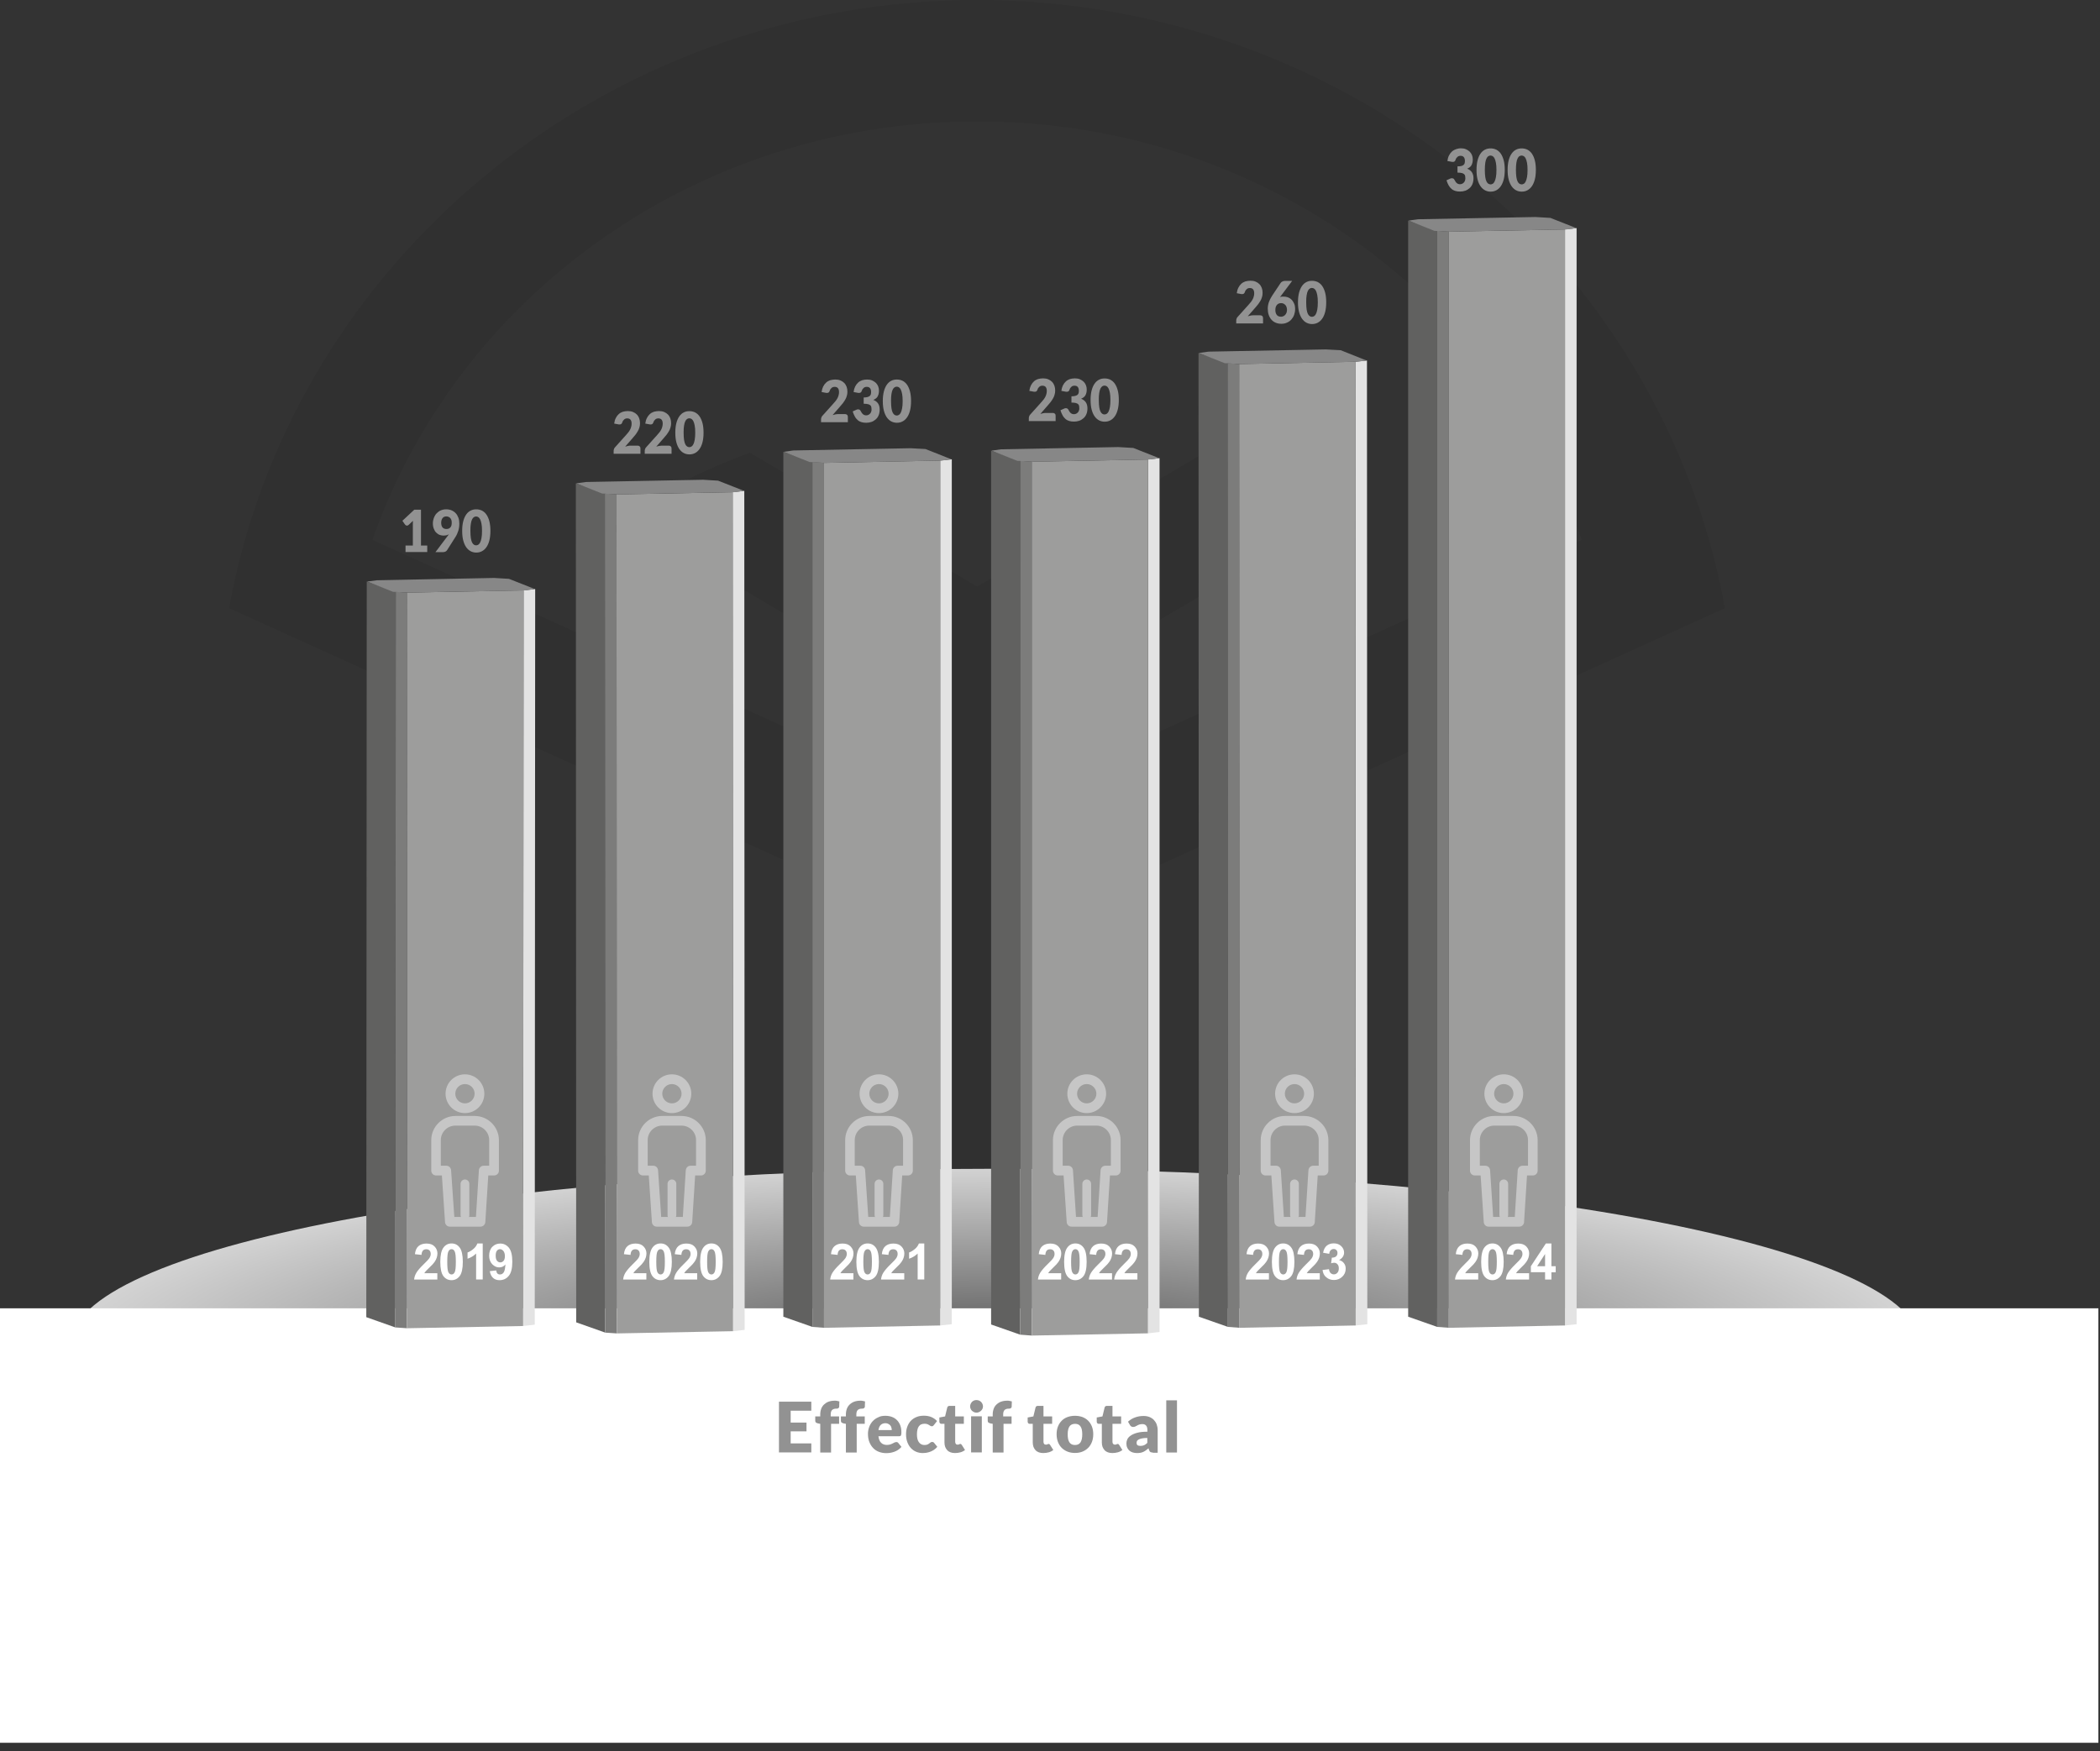 <svg width="235" height="196" viewBox="0 0 235 196" fill="none" xmlns="http://www.w3.org/2000/svg">
<rect x="0" y="0" width="235" height="196" fill="#333333" stroke="none"/>
<g opacity="0.07">
<path d="M193.01 68.07C192.69 66.24 192.3 64.42 191.84 62.64C182.65 26.6 149.1 0.07 109.33 0C69.56 0.07 36.01 26.59 26.82 62.64C26.37 64.42 25.97 66.24 25.65 68.07L100.27 101.97V145.89H118.38V101.98L193.01 68.07ZM41.67 60.43C45.21 50.33 51.09 41.27 58.75 33.84C71.68 21.34 89.53 13.58 109.34 13.58C129.15 13.58 147.01 21.33 159.93 33.84C167.58 41.27 173.47 50.33 177.01 60.43L118.39 87.05V76.08L149.24 57.91C144.76 54.99 139.9 52.56 134.78 50.68L109.35 65.66L83.92 50.68C78.79 52.57 73.94 54.99 69.45 57.91L100.29 76.06V87.04L41.67 60.43Z" fill="black"/>
</g>
<path opacity="0.78" d="M214.91 150.53C214.91 161.41 168.57 170.23 111.4 170.23C54.23 170.23 7.89 161.41 7.89 150.53C7.89 139.65 54.23 130.82 111.4 130.82C168.57 130.82 214.91 139.64 214.91 150.53Z" fill="url(#paint0_radial_2026_608)"/>
<path d="M234.82 146.44H0V195.07H234.82V146.44Z" fill="white"/>
<path d="M90.79 156.89V157.9H88.48V159.23H90.25V160.21H88.48V161.56H90.79V162.57H87.17V156.89H90.79Z" fill="#929292"/>
<path d="M91.79 162.58V159.37L91.53 159.32C91.44 159.3 91.37 159.27 91.31 159.22C91.25 159.18 91.23 159.11 91.23 159.02V158.54H91.79V158.31C91.79 158.08 91.83 157.87 91.9 157.68C91.97 157.49 92.08 157.33 92.22 157.2C92.36 157.07 92.53 156.96 92.72 156.89C92.92 156.82 93.14 156.78 93.4 156.78C93.5 156.78 93.59 156.78 93.67 156.8C93.75 156.81 93.84 156.83 93.93 156.86L93.91 157.45C93.91 157.49 93.9 157.53 93.88 157.55C93.86 157.58 93.84 157.6 93.81 157.62C93.78 157.64 93.75 157.65 93.72 157.66C93.68 157.67 93.65 157.67 93.62 157.67C93.51 157.67 93.42 157.68 93.34 157.7C93.26 157.72 93.19 157.76 93.13 157.81C93.07 157.86 93.03 157.93 93 158.02C92.97 158.11 92.96 158.22 92.96 158.35V158.54H93.9V159.37H93V162.58H91.79Z" fill="#929292"/>
<path d="M94.66 162.58V159.37L94.4 159.32C94.31 159.3 94.24 159.27 94.18 159.22C94.12 159.18 94.1 159.11 94.1 159.02V158.54H94.66V158.31C94.66 158.08 94.7 157.87 94.77 157.68C94.84 157.49 94.95 157.33 95.09 157.2C95.23 157.07 95.4 156.96 95.59 156.89C95.79 156.82 96.01 156.78 96.27 156.78C96.37 156.78 96.46 156.78 96.54 156.8C96.62 156.81 96.71 156.83 96.8 156.86L96.78 157.45C96.78 157.49 96.77 157.53 96.75 157.55C96.73 157.58 96.71 157.6 96.68 157.62C96.65 157.64 96.62 157.65 96.59 157.66C96.55 157.67 96.52 157.67 96.49 157.67C96.38 157.67 96.29 157.68 96.21 157.7C96.13 157.72 96.06 157.76 96 157.81C95.94 157.86 95.9 157.93 95.87 158.02C95.84 158.11 95.83 158.22 95.83 158.35V158.54H96.77V159.37H95.87V162.58H94.66Z" fill="#929292"/>
<path d="M99.07 158.47C99.34 158.47 99.58 158.51 99.8 158.59C100.02 158.67 100.21 158.79 100.37 158.95C100.53 159.11 100.65 159.3 100.74 159.53C100.83 159.76 100.87 160.02 100.87 160.31C100.87 160.4 100.87 160.48 100.86 160.53C100.85 160.59 100.84 160.63 100.82 160.67C100.8 160.7 100.77 160.73 100.74 160.74C100.71 160.75 100.66 160.76 100.61 160.76H98.3C98.34 161.1 98.44 161.34 98.61 161.5C98.78 161.66 98.99 161.73 99.25 161.73C99.39 161.73 99.51 161.71 99.61 161.68C99.71 161.65 99.8 161.61 99.88 161.57C99.96 161.53 100.03 161.49 100.1 161.46C100.17 161.43 100.23 161.41 100.31 161.41C100.41 161.41 100.48 161.45 100.53 161.52L100.88 161.95C100.76 162.09 100.62 162.21 100.48 162.3C100.34 162.39 100.19 162.46 100.04 162.51C99.89 162.56 99.74 162.6 99.59 162.62C99.44 162.64 99.3 162.65 99.16 162.65C98.88 162.65 98.62 162.6 98.37 162.51C98.12 162.42 97.91 162.28 97.73 162.1C97.55 161.92 97.4 161.69 97.29 161.42C97.18 161.15 97.13 160.84 97.13 160.48C97.13 160.21 97.18 159.95 97.27 159.71C97.36 159.47 97.49 159.26 97.66 159.07C97.83 158.89 98.04 158.74 98.28 158.64C98.49 158.52 98.76 158.47 99.07 158.47ZM99.09 159.3C98.86 159.3 98.68 159.37 98.55 159.5C98.42 159.63 98.34 159.82 98.3 160.07H99.79C99.79 159.97 99.78 159.88 99.75 159.79C99.73 159.7 99.69 159.62 99.63 159.55C99.57 159.48 99.5 159.42 99.41 159.38C99.33 159.33 99.22 159.3 99.09 159.3Z" fill="#929292"/>
<path d="M104.52 159.49C104.48 159.53 104.45 159.57 104.42 159.6C104.39 159.63 104.34 159.64 104.28 159.64C104.22 159.64 104.17 159.63 104.12 159.6C104.07 159.57 104.02 159.54 103.96 159.5C103.9 159.46 103.83 159.43 103.75 159.4C103.67 159.37 103.57 159.36 103.45 159.36C103.3 159.36 103.18 159.39 103.07 159.44C102.96 159.49 102.88 159.57 102.81 159.67C102.74 159.77 102.69 159.9 102.66 160.04C102.63 160.19 102.61 160.35 102.61 160.54C102.61 160.93 102.68 161.23 102.83 161.43C102.98 161.63 103.18 161.74 103.44 161.74C103.58 161.74 103.69 161.72 103.77 161.69C103.85 161.66 103.92 161.62 103.98 161.57C104.04 161.52 104.09 161.49 104.14 161.45C104.19 161.41 104.25 161.4 104.32 161.4C104.42 161.4 104.49 161.44 104.54 161.51L104.89 161.94C104.77 162.08 104.64 162.2 104.5 162.29C104.36 162.38 104.22 162.45 104.08 162.5C103.94 162.55 103.79 162.59 103.65 162.61C103.51 162.63 103.37 162.64 103.23 162.64C102.99 162.64 102.75 162.59 102.53 162.5C102.31 162.41 102.11 162.27 101.94 162.09C101.77 161.91 101.64 161.69 101.54 161.43C101.44 161.17 101.39 160.87 101.39 160.54C101.39 160.25 101.43 159.98 101.52 159.72C101.61 159.47 101.73 159.25 101.9 159.06C102.07 158.87 102.28 158.73 102.53 158.62C102.78 158.51 103.07 158.46 103.39 158.46C103.7 158.46 103.98 158.51 104.22 158.61C104.46 158.71 104.67 158.86 104.86 159.06L104.52 159.49Z" fill="#929292"/>
<path d="M106.87 162.64C106.68 162.64 106.51 162.61 106.37 162.56C106.23 162.51 106.1 162.43 106 162.32C105.9 162.22 105.83 162.09 105.77 161.95C105.72 161.8 105.69 161.64 105.69 161.46V159.37H105.35C105.29 159.37 105.24 159.35 105.19 159.31C105.15 159.27 105.12 159.21 105.12 159.13V158.66L105.76 158.54L106 157.55C106.03 157.43 106.12 157.36 106.26 157.36H106.89V158.54H107.86V159.37H106.89V161.38C106.89 161.47 106.91 161.55 106.96 161.61C107 161.67 107.07 161.7 107.15 161.7C107.19 161.7 107.23 161.7 107.26 161.69C107.29 161.68 107.32 161.67 107.34 161.66C107.36 161.65 107.38 161.64 107.4 161.63C107.42 161.62 107.44 161.62 107.47 161.62C107.51 161.62 107.53 161.63 107.56 161.65C107.58 161.67 107.6 161.69 107.63 161.73L107.99 162.3C107.84 162.42 107.66 162.51 107.47 162.56C107.27 162.61 107.08 162.64 106.87 162.64Z" fill="#929292"/>
<path d="M110 157.42C110 157.52 109.98 157.61 109.94 157.69C109.9 157.77 109.85 157.85 109.78 157.91C109.71 157.97 109.64 158.02 109.55 158.06C109.46 158.1 109.37 158.12 109.27 158.12C109.17 158.12 109.08 158.1 109 158.06C108.92 158.02 108.84 157.97 108.77 157.91C108.7 157.85 108.65 157.77 108.62 157.69C108.58 157.61 108.56 157.52 108.56 157.42C108.56 157.32 108.58 157.23 108.62 157.14C108.66 157.05 108.71 156.98 108.77 156.91C108.84 156.85 108.91 156.79 109 156.76C109.08 156.72 109.18 156.71 109.27 156.71C109.37 156.71 109.47 156.73 109.55 156.76C109.64 156.8 109.72 156.85 109.78 156.91C109.85 156.98 109.9 157.05 109.94 157.14C109.98 157.23 110 157.33 110 157.42ZM109.87 158.53V162.57H108.67V158.53H109.87Z" fill="#929292"/>
<path d="M111.09 162.58V159.37L110.83 159.32C110.74 159.3 110.67 159.27 110.61 159.22C110.55 159.18 110.53 159.11 110.53 159.02V158.54H111.09V158.31C111.09 158.08 111.13 157.87 111.2 157.68C111.27 157.49 111.38 157.33 111.52 157.2C111.66 157.07 111.83 156.96 112.02 156.89C112.22 156.82 112.44 156.78 112.7 156.78C112.8 156.78 112.89 156.78 112.97 156.8C113.05 156.81 113.14 156.83 113.23 156.86L113.21 157.45C113.21 157.49 113.2 157.53 113.18 157.55C113.16 157.58 113.14 157.6 113.11 157.62C113.08 157.64 113.05 157.65 113.02 157.66C112.98 157.67 112.95 157.67 112.92 157.67C112.81 157.67 112.72 157.68 112.64 157.7C112.56 157.72 112.49 157.76 112.43 157.81C112.37 157.86 112.33 157.93 112.3 158.02C112.27 158.11 112.26 158.22 112.26 158.35V158.54H113.2V159.37H112.3V162.58H111.09Z" fill="#929292"/>
<path d="M116.75 162.64C116.56 162.64 116.39 162.61 116.25 162.56C116.11 162.51 115.98 162.43 115.88 162.32C115.78 162.22 115.71 162.09 115.65 161.95C115.6 161.8 115.57 161.64 115.57 161.46V159.37H115.23C115.17 159.37 115.12 159.35 115.07 159.31C115.03 159.27 115 159.21 115 159.13V158.66L115.64 158.54L115.88 157.55C115.91 157.43 116 157.36 116.14 157.36H116.77V158.54H117.74V159.37H116.77V161.38C116.77 161.47 116.79 161.55 116.84 161.61C116.88 161.67 116.95 161.7 117.03 161.7C117.07 161.7 117.11 161.7 117.14 161.69C117.17 161.68 117.2 161.67 117.22 161.66C117.24 161.65 117.26 161.64 117.28 161.63C117.3 161.62 117.32 161.62 117.35 161.62C117.39 161.62 117.41 161.63 117.44 161.65C117.46 161.67 117.48 161.69 117.51 161.73L117.87 162.3C117.72 162.42 117.54 162.51 117.35 162.56C117.16 162.61 116.96 162.64 116.75 162.64Z" fill="#929292"/>
<path d="M120.3 158.47C120.6 158.47 120.88 158.52 121.13 158.61C121.38 158.71 121.59 158.84 121.77 159.02C121.95 159.2 122.09 159.42 122.19 159.67C122.29 159.93 122.34 160.21 122.34 160.53C122.34 160.85 122.29 161.14 122.19 161.4C122.09 161.66 121.95 161.88 121.77 162.06C121.59 162.24 121.38 162.38 121.13 162.48C120.88 162.58 120.6 162.63 120.3 162.63C119.99 162.63 119.71 162.58 119.46 162.48C119.21 162.38 118.99 162.24 118.81 162.06C118.63 161.88 118.49 161.66 118.39 161.4C118.29 161.14 118.24 160.85 118.24 160.53C118.24 160.21 118.29 159.92 118.39 159.67C118.49 159.42 118.63 159.2 118.81 159.02C118.99 158.84 119.21 158.7 119.46 158.61C119.71 158.52 119.99 158.47 120.3 158.47ZM120.3 161.74C120.58 161.74 120.78 161.64 120.91 161.45C121.04 161.25 121.11 160.95 121.11 160.55C121.11 160.15 121.05 159.85 120.91 159.66C120.78 159.46 120.58 159.37 120.3 159.37C120.02 159.37 119.81 159.47 119.68 159.66C119.55 159.85 119.48 160.15 119.48 160.55C119.48 160.95 119.54 161.25 119.68 161.45C119.81 161.64 120.01 161.74 120.3 161.74Z" fill="#929292"/>
<path d="M124.48 162.64C124.29 162.64 124.12 162.61 123.98 162.56C123.84 162.51 123.71 162.43 123.61 162.32C123.51 162.22 123.44 162.09 123.38 161.95C123.33 161.8 123.3 161.64 123.3 161.46V159.37H122.96C122.9 159.37 122.84 159.35 122.8 159.31C122.76 159.27 122.73 159.21 122.73 159.13V158.66L123.37 158.54L123.61 157.55C123.64 157.43 123.73 157.36 123.87 157.36H124.49V158.54H125.46V159.37H124.49V161.38C124.49 161.47 124.51 161.55 124.56 161.61C124.61 161.67 124.67 161.7 124.76 161.7C124.8 161.7 124.84 161.7 124.87 161.69C124.9 161.68 124.92 161.67 124.95 161.66C124.97 161.65 124.99 161.64 125.01 161.63C125.03 161.62 125.05 161.62 125.08 161.62C125.12 161.62 125.15 161.63 125.17 161.65C125.19 161.67 125.21 161.69 125.24 161.73L125.6 162.3C125.45 162.42 125.27 162.51 125.08 162.56C124.88 162.61 124.68 162.64 124.48 162.64Z" fill="#929292"/>
<path d="M129 162.58C128.89 162.58 128.8 162.56 128.74 162.53C128.68 162.5 128.63 162.43 128.6 162.33L128.52 162.11C128.42 162.2 128.32 162.27 128.23 162.34C128.14 162.41 128.04 162.46 127.94 162.51C127.84 162.56 127.73 162.59 127.62 162.61C127.51 162.63 127.38 162.64 127.25 162.64C127.07 162.64 126.9 162.62 126.75 162.57C126.6 162.52 126.47 162.45 126.37 162.36C126.27 162.27 126.19 162.15 126.13 162.01C126.07 161.87 126.05 161.71 126.05 161.53C126.05 161.39 126.09 161.24 126.16 161.09C126.23 160.94 126.36 160.8 126.54 160.68C126.72 160.56 126.96 160.45 127.26 160.37C127.56 160.29 127.94 160.25 128.4 160.25V160.08C128.4 159.84 128.35 159.67 128.25 159.56C128.15 159.45 128.02 159.4 127.84 159.4C127.7 159.4 127.58 159.42 127.49 159.45C127.4 159.48 127.32 159.52 127.25 159.56C127.18 159.6 127.11 159.63 127.04 159.67C126.97 159.7 126.89 159.72 126.8 159.72C126.72 159.72 126.65 159.7 126.59 159.66C126.53 159.62 126.49 159.57 126.45 159.51L126.23 159.13C126.47 158.91 126.74 158.75 127.03 158.65C127.32 158.54 127.64 158.49 127.98 158.49C128.22 158.49 128.44 158.53 128.64 158.61C128.83 158.69 129 158.8 129.13 158.94C129.26 159.08 129.37 159.25 129.44 159.44C129.51 159.64 129.55 159.85 129.55 160.08V162.61H129V162.58ZM127.63 161.84C127.78 161.84 127.92 161.81 128.04 161.76C128.16 161.71 128.27 161.62 128.39 161.5V160.95C128.15 160.95 127.95 160.97 127.8 161C127.65 161.03 127.52 161.07 127.43 161.12C127.34 161.17 127.28 161.22 127.24 161.28C127.21 161.34 127.19 161.41 127.19 161.48C127.19 161.62 127.23 161.72 127.3 161.77C127.37 161.81 127.48 161.84 127.63 161.84Z" fill="#929292"/>
<path d="M131.71 156.74V162.58H130.51V156.74H131.71Z" fill="#929292"/>
<path d="M93.47 42.48C93.68 42.48 93.87 42.51 94.04 42.58C94.21 42.65 94.35 42.74 94.47 42.86C94.59 42.98 94.68 43.13 94.74 43.29C94.8 43.46 94.83 43.64 94.83 43.84C94.83 44.01 94.81 44.17 94.76 44.32C94.72 44.47 94.66 44.61 94.58 44.74C94.5 44.87 94.42 45 94.32 45.13C94.22 45.25 94.11 45.38 94 45.51L93.17 46.46C93.28 46.43 93.38 46.4 93.49 46.38C93.59 46.36 93.69 46.35 93.78 46.35H94.57C94.67 46.35 94.74 46.38 94.8 46.44C94.86 46.5 94.88 46.58 94.88 46.68V47.26H91.88V46.93C91.88 46.87 91.89 46.8 91.92 46.73C91.94 46.66 91.98 46.59 92.04 46.53L93.27 45.16C93.38 45.04 93.47 44.93 93.55 44.83C93.63 44.72 93.69 44.62 93.74 44.52C93.79 44.42 93.83 44.31 93.85 44.21C93.88 44.11 93.89 44 93.89 43.88C93.89 43.69 93.85 43.55 93.77 43.45C93.69 43.35 93.57 43.3 93.4 43.3C93.33 43.3 93.27 43.31 93.21 43.33C93.15 43.35 93.1 43.38 93.06 43.42C93.02 43.46 92.98 43.5 92.94 43.55C92.9 43.6 92.88 43.65 92.86 43.71C92.83 43.81 92.79 43.88 92.74 43.92C92.69 43.96 92.63 43.98 92.55 43.98C92.53 43.98 92.51 43.98 92.49 43.98C92.47 43.98 92.45 43.97 92.42 43.97L91.94 43.88C91.97 43.64 92.03 43.44 92.12 43.26C92.21 43.08 92.32 42.94 92.45 42.82C92.58 42.7 92.73 42.62 92.9 42.56C93.1 42.51 93.28 42.48 93.47 42.48Z" fill="#929292"/>
<path d="M97.03 42.48C97.24 42.48 97.43 42.51 97.59 42.58C97.75 42.65 97.89 42.74 98.01 42.85C98.12 42.96 98.21 43.09 98.27 43.24C98.33 43.39 98.36 43.55 98.36 43.71C98.36 43.86 98.35 43.99 98.32 44.1C98.29 44.21 98.25 44.31 98.2 44.4C98.15 44.48 98.08 44.55 98 44.61C97.92 44.67 97.83 44.72 97.73 44.76C98.2 44.94 98.44 45.3 98.44 45.83C98.44 46.08 98.4 46.3 98.32 46.49C98.24 46.68 98.13 46.83 97.99 46.95C97.85 47.07 97.69 47.17 97.51 47.23C97.33 47.29 97.14 47.32 96.94 47.32C96.74 47.32 96.56 47.3 96.4 47.25C96.24 47.2 96.1 47.13 95.98 47.02C95.86 46.91 95.75 46.79 95.66 46.62C95.57 46.46 95.49 46.27 95.42 46.05L95.82 45.87C95.86 45.85 95.89 45.84 95.92 45.83C95.95 45.82 95.99 45.82 96.02 45.82C96.08 45.82 96.14 45.83 96.19 45.86C96.24 45.89 96.28 45.93 96.3 45.98C96.39 46.16 96.48 46.29 96.58 46.37C96.68 46.45 96.79 46.49 96.93 46.49C97.03 46.49 97.12 46.47 97.19 46.43C97.26 46.39 97.33 46.34 97.38 46.28C97.43 46.22 97.47 46.15 97.49 46.08C97.52 46 97.53 45.93 97.53 45.85C97.53 45.75 97.52 45.66 97.51 45.58C97.5 45.5 97.46 45.43 97.4 45.37C97.34 45.31 97.25 45.27 97.14 45.24C97.03 45.21 96.86 45.19 96.65 45.19V44.49C96.83 44.49 96.97 44.47 97.08 44.44C97.19 44.41 97.27 44.37 97.33 44.32C97.39 44.27 97.43 44.2 97.45 44.13C97.47 44.05 97.48 43.97 97.48 43.88C97.48 43.69 97.44 43.55 97.36 43.45C97.28 43.35 97.16 43.3 96.99 43.3C96.92 43.3 96.86 43.31 96.8 43.33C96.74 43.35 96.69 43.38 96.65 43.42C96.61 43.46 96.57 43.5 96.53 43.55C96.49 43.6 96.47 43.65 96.45 43.71C96.42 43.81 96.38 43.88 96.33 43.92C96.28 43.96 96.22 43.98 96.13 43.98C96.11 43.98 96.09 43.98 96.07 43.98C96.05 43.98 96.03 43.97 96 43.97L95.52 43.88C95.55 43.64 95.61 43.44 95.7 43.26C95.79 43.08 95.9 42.94 96.03 42.82C96.16 42.7 96.31 42.62 96.48 42.56C96.66 42.51 96.84 42.48 97.03 42.48Z" fill="#929292"/>
<path d="M101.951 44.89C101.951 45.3 101.911 45.66 101.831 45.97C101.751 46.28 101.641 46.52 101.501 46.72C101.361 46.92 101.191 47.07 101.001 47.17C100.811 47.27 100.601 47.32 100.371 47.32C100.141 47.32 99.93 47.27 99.74 47.17C99.55 47.07 99.38 46.92 99.24 46.72C99.1 46.52 98.991 46.27 98.911 45.97C98.831 45.67 98.79 45.31 98.79 44.89C98.79 44.48 98.831 44.12 98.911 43.81C98.991 43.51 99.1 43.26 99.24 43.06C99.38 42.86 99.55 42.71 99.74 42.62C99.93 42.52 100.141 42.48 100.371 42.48C100.601 42.48 100.811 42.53 101.001 42.62C101.191 42.72 101.361 42.86 101.501 43.06C101.641 43.26 101.751 43.51 101.831 43.81C101.911 44.12 101.951 44.48 101.951 44.89ZM101.011 44.89C101.011 44.56 100.991 44.29 100.951 44.09C100.911 43.88 100.861 43.72 100.801 43.6C100.741 43.48 100.671 43.4 100.591 43.35C100.511 43.3 100.431 43.28 100.351 43.28C100.271 43.28 100.191 43.3 100.111 43.35C100.031 43.4 99.96 43.48 99.9 43.6C99.841 43.72 99.79 43.88 99.76 44.09C99.721 44.3 99.71 44.57 99.71 44.89C99.71 45.22 99.731 45.49 99.76 45.7C99.79 45.91 99.841 46.07 99.9 46.19C99.96 46.31 100.031 46.39 100.111 46.44C100.191 46.49 100.271 46.51 100.351 46.51C100.431 46.51 100.511 46.49 100.591 46.44C100.671 46.39 100.741 46.31 100.801 46.19C100.861 46.07 100.911 45.91 100.951 45.7C100.991 45.49 101.011 45.22 101.011 44.89Z" fill="#929292"/>
<path d="M106.51 51.41V148.22L105.21 148.36V51.55L106.51 51.41Z" fill="#E3E3E3"/>
<path d="M90.91 51.71V148.52L87.66 147.38V50.57L90.91 51.71Z" fill="#616160"/>
<path d="M92.21 51.81V148.62L90.91 148.52V51.71L92.21 51.81Z" fill="#7C7C7B"/>
<path d="M105.21 51.55V148.36L92.21 148.62V51.81L105.21 51.55Z" fill="#9D9D9C"/>
<path d="M101.89 50.17L103.57 50.26L106.46 51.41L105.38 51.55L92.27 51.81L90.59 51.71L87.7 50.57L88.78 50.42L101.89 50.17Z" fill="#878787"/>
<path d="M95.5 142.5V143.22H92.9C92.93 142.95 93.01 142.69 93.16 142.45C93.31 142.21 93.58 141.89 93.99 141.49C94.32 141.17 94.52 140.96 94.59 140.85C94.7 140.69 94.76 140.52 94.76 140.36C94.76 140.18 94.71 140.05 94.62 139.96C94.53 139.87 94.41 139.83 94.26 139.83C93.93 139.83 93.75 140.04 93.73 140.46L92.99 140.38C93.03 139.97 93.17 139.67 93.39 139.48C93.61 139.29 93.91 139.19 94.28 139.19C94.69 139.19 94.99 139.3 95.2 139.53C95.41 139.76 95.51 140.01 95.51 140.3C95.51 140.46 95.48 140.62 95.43 140.78C95.38 140.94 95.3 141.09 95.19 141.25C95.08 141.41 94.9 141.61 94.64 141.85C94.4 142.08 94.25 142.23 94.19 142.3C94.13 142.37 94.08 142.44 94.04 142.51H95.5V142.5Z" fill="white"/>
<path d="M97.091 139.18C97.471 139.18 97.771 139.33 98.001 139.64C98.231 139.94 98.351 140.48 98.351 141.24C98.351 142 98.231 142.53 98.001 142.83C97.771 143.13 97.461 143.29 97.091 143.29C96.711 143.29 96.411 143.14 96.181 142.84C95.951 142.54 95.831 142 95.831 141.24C95.831 140.49 95.951 139.96 96.181 139.65C96.411 139.33 96.721 139.18 97.091 139.18ZM97.091 139.82C96.941 139.82 96.831 139.9 96.741 140.07C96.651 140.23 96.611 140.62 96.611 141.24C96.611 141.85 96.651 142.24 96.741 142.41C96.831 142.57 96.941 142.65 97.091 142.65C97.241 142.65 97.361 142.57 97.441 142.4C97.531 142.24 97.571 141.85 97.571 141.24C97.571 140.63 97.531 140.24 97.441 140.07C97.361 139.9 97.241 139.82 97.091 139.82Z" fill="white"/>
<path d="M101.19 142.5V143.22H98.59C98.62 142.95 98.7 142.69 98.85 142.45C99 142.21 99.27 141.89 99.68 141.49C100.01 141.17 100.21 140.96 100.28 140.85C100.39 140.69 100.45 140.52 100.45 140.36C100.45 140.18 100.4 140.05 100.31 139.96C100.22 139.87 100.1 139.83 99.95 139.83C99.62 139.83 99.44 140.04 99.42 140.46L98.68 140.38C98.72 139.97 98.86 139.67 99.08 139.48C99.3 139.29 99.6 139.19 99.97 139.19C100.38 139.19 100.68 139.3 100.89 139.53C101.1 139.76 101.2 140.01 101.2 140.3C101.2 140.46 101.17 140.62 101.12 140.78C101.07 140.94 100.99 141.09 100.88 141.25C100.77 141.41 100.59 141.61 100.33 141.85C100.09 142.08 99.94 142.23 99.88 142.3C99.82 142.37 99.77 142.44 99.73 142.51H101.19V142.5Z" fill="white"/>
<path d="M103.43 143.21H102.69V140.31C102.41 140.58 102.09 140.77 101.73 140.89V140.19C101.94 140.12 102.15 139.99 102.37 139.81C102.59 139.63 102.74 139.42 102.83 139.18H103.43V143.21Z" fill="white"/>
<path d="M100.09 137.3H96.66C96.37 137.3 96.14 137.08 96.12 136.79L95.77 131.57H95.12C94.82 131.57 94.58 131.33 94.58 131.03V127.62C94.58 126.13 95.79 124.91 97.29 124.91H99.44C100.93 124.91 102.15 126.13 102.15 127.62V131.03C102.15 131.33 101.91 131.57 101.61 131.57H100.96L100.63 136.79C100.61 137.07 100.38 137.3 100.09 137.3ZM97.16 136.21H99.58L99.91 130.99C99.93 130.7 100.16 130.48 100.45 130.48H101.06V127.61C101.06 126.71 100.33 125.99 99.43 125.99H97.28C96.38 125.99 95.65 126.72 95.65 127.61V130.48H96.27C96.56 130.48 96.79 130.7 96.81 130.99L97.16 136.21Z" fill="#C6C6C6"/>
<path d="M98.36 124.59C97.16 124.59 96.19 123.62 96.19 122.42C96.19 121.22 97.16 120.25 98.36 120.25C99.55 120.25 100.53 121.22 100.53 122.42C100.53 123.62 99.55 124.59 98.36 124.59ZM98.36 121.34C97.76 121.34 97.28 121.83 97.28 122.42C97.28 123.02 97.77 123.5 98.36 123.5C98.96 123.5 99.44 123.01 99.44 122.42C99.44 121.83 98.96 121.34 98.36 121.34Z" fill="#C6C6C6"/>
<path d="M98.36 136.5C98.09 136.5 97.87 136.28 97.87 136.01V132.51C97.87 132.24 98.09 132.02 98.36 132.02C98.63 132.02 98.85 132.24 98.85 132.51V136.01C98.85 136.28 98.63 136.5 98.36 136.5Z" fill="#C6C6C6"/>
<path d="M59.89 65.93L59.84 148.27L58.54 148.42L58.59 66.08L59.89 65.93Z" fill="#E3E3E3"/>
<path d="M44.29 66.24L44.24 148.58L40.99 147.43L41.04 65.09L44.29 66.24Z" fill="#616160"/>
<path d="M45.59 66.33L45.54 148.67L44.24 148.58L44.29 66.24L45.59 66.33Z" fill="#7C7C7B"/>
<path d="M58.59 66.08L58.54 148.42L45.54 148.67L45.59 66.33L58.59 66.08Z" fill="#9D9D9C"/>
<path d="M55.28 64.69L56.96 64.79L59.84 65.93L58.78 66.08L45.65 66.33L43.98 66.24L41.09 65.09L42.16 64.95L55.28 64.69Z" fill="#878787"/>
<path d="M48.94 142.5V143.22H46.34C46.37 142.95 46.45 142.69 46.6 142.45C46.74 142.21 47.02 141.89 47.43 141.49C47.76 141.17 47.96 140.96 48.03 140.85C48.14 140.69 48.2 140.52 48.2 140.36C48.2 140.18 48.15 140.05 48.06 139.96C47.97 139.87 47.85 139.83 47.7 139.83C47.37 139.83 47.19 140.04 47.17 140.46L46.43 140.38C46.48 139.97 46.61 139.67 46.83 139.48C47.05 139.29 47.35 139.19 47.72 139.19C48.13 139.19 48.43 139.3 48.64 139.53C48.85 139.75 48.95 140.01 48.95 140.3C48.95 140.46 48.92 140.62 48.87 140.78C48.82 140.94 48.74 141.09 48.63 141.25C48.52 141.41 48.34 141.61 48.08 141.85C47.84 142.08 47.69 142.23 47.63 142.3C47.57 142.37 47.52 142.44 47.48 142.51H48.94V142.5Z" fill="white"/>
<path d="M50.531 139.18C50.91 139.18 51.211 139.33 51.441 139.64C51.67 139.94 51.791 140.48 51.791 141.24C51.791 142 51.67 142.53 51.441 142.83C51.211 143.13 50.901 143.29 50.531 143.29C50.151 143.29 49.85 143.14 49.62 142.84C49.391 142.54 49.27 142 49.27 141.24C49.27 140.49 49.391 139.96 49.62 139.65C49.85 139.33 50.16 139.18 50.531 139.18ZM50.531 139.82C50.38 139.82 50.27 139.9 50.181 140.07C50.09 140.23 50.05 140.62 50.05 141.24C50.05 141.85 50.09 142.24 50.181 142.41C50.27 142.57 50.38 142.65 50.531 142.65C50.681 142.65 50.8 142.57 50.88 142.4C50.971 142.24 51.011 141.85 51.011 141.24C51.011 140.63 50.971 140.24 50.88 140.07C50.8 139.9 50.681 139.82 50.531 139.82Z" fill="white"/>
<path d="M54.02 143.21H53.28V140.31C53 140.58 52.68 140.77 52.32 140.89V140.19C52.53 140.12 52.74 139.99 52.96 139.81C53.18 139.63 53.33 139.42 53.42 139.18H54.02V143.21Z" fill="white"/>
<path d="M54.81 142.28L55.53 142.2C55.56 142.5 55.7 142.65 55.95 142.65C56.12 142.65 56.25 142.58 56.36 142.43C56.47 142.28 56.53 141.98 56.56 141.53C56.47 141.64 56.36 141.73 56.25 141.78C56.14 141.83 56 141.86 55.86 141.86C55.57 141.86 55.31 141.74 55.08 141.5C54.85 141.26 54.74 140.94 54.74 140.55C54.74 140.13 54.86 139.79 55.1 139.55C55.34 139.31 55.63 139.19 55.98 139.19C56.37 139.19 56.69 139.35 56.95 139.66C57.2 139.97 57.33 140.49 57.33 141.22C57.33 141.96 57.2 142.49 56.93 142.81C56.67 143.13 56.32 143.29 55.9 143.29C55.61 143.29 55.37 143.21 55.18 143.04C54.99 142.87 54.87 142.62 54.81 142.28ZM56.5 140.6C56.5 140.35 56.44 140.16 56.33 140.02C56.22 139.89 56.09 139.82 55.95 139.82C55.81 139.82 55.7 139.88 55.61 139.99C55.52 140.1 55.47 140.29 55.47 140.55C55.47 140.81 55.52 141 55.62 141.12C55.72 141.24 55.84 141.3 55.99 141.3C56.13 141.3 56.25 141.24 56.35 141.13C56.45 141.02 56.5 140.83 56.5 140.6Z" fill="white"/>
<path d="M45.38 61.06H46.2V58.67C46.2 58.55 46.2 58.43 46.21 58.3L45.73 58.75C45.7 58.78 45.67 58.8 45.64 58.81C45.61 58.82 45.58 58.83 45.55 58.83C45.5 58.83 45.45 58.82 45.41 58.79C45.37 58.76 45.34 58.74 45.32 58.71L45.03 58.29L46.36 57.05H47.11V61.06H47.81V61.79H45.38V61.06Z" fill="#929292"/>
<path d="M49.62 59.95C49.48 59.95 49.34 59.92 49.2 59.87C49.06 59.82 48.94 59.73 48.82 59.62C48.7 59.51 48.62 59.37 48.55 59.19C48.48 59.02 48.44 58.82 48.44 58.58C48.44 58.37 48.48 58.16 48.55 57.97C48.62 57.78 48.72 57.61 48.85 57.47C48.98 57.33 49.14 57.21 49.32 57.13C49.5 57.05 49.71 57.01 49.93 57.01C50.16 57.01 50.37 57.05 50.55 57.13C50.73 57.21 50.88 57.32 51.01 57.46C51.14 57.6 51.23 57.77 51.3 57.96C51.37 58.15 51.4 58.37 51.4 58.6C51.4 58.76 51.39 58.9 51.37 59.04C51.35 59.18 51.32 59.31 51.28 59.43C51.24 59.55 51.19 59.67 51.14 59.79C51.09 59.91 51.02 60.02 50.95 60.13L50.03 61.58C49.99 61.64 49.93 61.7 49.85 61.74C49.77 61.78 49.67 61.8 49.57 61.8H48.73L50.08 60.01C50.11 59.97 50.13 59.94 50.16 59.9C50.18 59.87 50.21 59.83 50.23 59.8C50.14 59.85 50.05 59.89 49.94 59.92C49.84 59.93 49.73 59.95 49.62 59.95ZM50.55 58.5C50.55 58.39 50.54 58.28 50.51 58.2C50.48 58.12 50.44 58.04 50.38 57.98C50.33 57.92 50.26 57.88 50.19 57.85C50.11 57.82 50.03 57.8 49.94 57.8C49.85 57.8 49.77 57.82 49.7 57.85C49.63 57.88 49.57 57.93 49.52 58C49.47 58.07 49.43 58.14 49.41 58.22C49.39 58.3 49.37 58.4 49.37 58.5C49.37 58.97 49.57 59.21 49.96 59.21C50.15 59.21 50.3 59.15 50.41 59.02C50.52 58.89 50.55 58.72 50.55 58.5Z" fill="#929292"/>
<path d="M54.88 59.42C54.88 59.83 54.84 60.19 54.76 60.5C54.68 60.81 54.57 61.05 54.43 61.25C54.29 61.45 54.12 61.6 53.93 61.7C53.74 61.8 53.53 61.85 53.3 61.85C53.07 61.85 52.86 61.8 52.67 61.7C52.48 61.6 52.31 61.45 52.17 61.25C52.03 61.05 51.92 60.8 51.84 60.5C51.76 60.2 51.72 59.84 51.72 59.42C51.72 59.01 51.76 58.65 51.84 58.34C51.92 58.04 52.03 57.79 52.17 57.59C52.31 57.39 52.48 57.24 52.67 57.15C52.86 57.05 53.07 57.01 53.3 57.01C53.53 57.01 53.74 57.06 53.93 57.15C54.12 57.25 54.29 57.39 54.43 57.59C54.57 57.79 54.68 58.04 54.76 58.34C54.84 58.65 54.88 59.01 54.88 59.42ZM53.94 59.42C53.94 59.09 53.92 58.82 53.88 58.62C53.84 58.41 53.79 58.25 53.73 58.13C53.67 58.01 53.6 57.93 53.52 57.88C53.44 57.83 53.36 57.81 53.28 57.81C53.2 57.81 53.12 57.83 53.04 57.88C52.96 57.93 52.89 58.01 52.83 58.13C52.77 58.25 52.72 58.41 52.69 58.62C52.65 58.83 52.64 59.1 52.64 59.42C52.64 59.75 52.66 60.02 52.69 60.23C52.72 60.44 52.77 60.6 52.83 60.72C52.89 60.84 52.96 60.92 53.04 60.97C53.12 61.02 53.2 61.04 53.28 61.04C53.36 61.04 53.44 61.02 53.52 60.97C53.6 60.92 53.67 60.84 53.73 60.72C53.79 60.6 53.84 60.44 53.88 60.23C53.92 60.02 53.94 59.75 53.94 59.42Z" fill="#929292"/>
<path d="M53.77 137.3H50.34C50.05 137.3 49.82 137.08 49.8 136.79L49.45 131.57H48.8C48.5 131.57 48.26 131.33 48.26 131.03V127.62C48.26 126.13 49.48 124.91 50.97 124.91H53.12C54.61 124.91 55.83 126.13 55.83 127.62V131.03C55.83 131.33 55.59 131.57 55.29 131.57H54.64L54.31 136.79C54.29 137.07 54.05 137.3 53.77 137.3ZM50.84 136.21H53.26L53.59 130.99C53.61 130.7 53.84 130.48 54.13 130.48H54.74V127.61C54.74 126.71 54.01 125.99 53.11 125.99H50.96C50.06 125.99 49.33 126.72 49.33 127.61V130.48H49.94C50.23 130.48 50.46 130.7 50.48 130.99L50.84 136.21Z" fill="#C6C6C6"/>
<path d="M52.03 124.59C50.83 124.59 49.86 123.62 49.86 122.42C49.86 121.22 50.83 120.25 52.03 120.25C53.22 120.25 54.2 121.22 54.2 122.42C54.2 123.62 53.23 124.59 52.03 124.59ZM52.03 121.34C51.43 121.34 50.95 121.83 50.95 122.42C50.95 123.02 51.44 123.5 52.03 123.5C52.63 123.5 53.11 123.01 53.11 122.42C53.12 121.83 52.63 121.34 52.03 121.34Z" fill="#C6C6C6"/>
<path d="M52.03 136.5C51.76 136.5 51.54 136.28 51.54 136.01V132.51C51.54 132.24 51.76 132.02 52.03 132.02C52.3 132.02 52.52 132.24 52.52 132.51V136.01C52.53 136.28 52.31 136.5 52.03 136.5Z" fill="#C6C6C6"/>
<path d="M70.26 46.01C70.47 46.01 70.66 46.04 70.83 46.11C71 46.18 71.14 46.27 71.26 46.39C71.38 46.51 71.47 46.66 71.53 46.82C71.59 46.99 71.62 47.17 71.62 47.37C71.62 47.54 71.6 47.7 71.55 47.85C71.51 48 71.45 48.14 71.37 48.27C71.29 48.4 71.21 48.53 71.11 48.66C71.01 48.78 70.9 48.91 70.79 49.04L69.96 49.99C70.07 49.96 70.17 49.93 70.28 49.91C70.38 49.89 70.48 49.88 70.57 49.88H71.36C71.46 49.88 71.53 49.91 71.59 49.97C71.65 50.03 71.67 50.11 71.67 50.21V50.79H68.67V50.46C68.67 50.4 68.68 50.33 68.71 50.26C68.73 50.19 68.77 50.12 68.83 50.06L70.06 48.69C70.17 48.57 70.26 48.46 70.34 48.36C70.42 48.25 70.48 48.15 70.53 48.05C70.58 47.95 70.62 47.84 70.64 47.74C70.67 47.64 70.68 47.53 70.68 47.41C70.68 47.22 70.64 47.08 70.56 46.98C70.48 46.88 70.36 46.83 70.19 46.83C70.12 46.83 70.06 46.84 70 46.86C69.94 46.88 69.89 46.91 69.85 46.95C69.81 46.99 69.77 47.03 69.73 47.08C69.69 47.13 69.67 47.18 69.65 47.24C69.62 47.34 69.58 47.41 69.53 47.45C69.48 47.49 69.42 47.51 69.34 47.51C69.32 47.51 69.3 47.51 69.28 47.51C69.26 47.51 69.24 47.5 69.21 47.5L68.73 47.41C68.76 47.17 68.82 46.97 68.91 46.79C69 46.61 69.11 46.47 69.24 46.35C69.37 46.23 69.52 46.15 69.69 46.09C69.88 46.04 70.06 46.01 70.26 46.01Z" fill="#929292"/>
<path d="M73.74 46.01C73.95 46.01 74.14 46.04 74.31 46.11C74.48 46.18 74.62 46.27 74.74 46.39C74.86 46.51 74.95 46.66 75.01 46.82C75.07 46.99 75.1 47.17 75.1 47.37C75.1 47.54 75.08 47.7 75.03 47.85C74.99 48 74.93 48.14 74.85 48.27C74.77 48.4 74.69 48.53 74.59 48.66C74.49 48.78 74.38 48.91 74.27 49.04L73.44 49.99C73.55 49.96 73.65 49.93 73.76 49.91C73.86 49.89 73.96 49.88 74.05 49.88H74.84C74.94 49.88 75.01 49.91 75.07 49.97C75.13 50.03 75.15 50.11 75.15 50.21V50.79H72.15V50.46C72.15 50.4 72.16 50.33 72.19 50.26C72.21 50.19 72.25 50.12 72.31 50.06L73.54 48.69C73.65 48.57 73.74 48.46 73.82 48.36C73.9 48.25 73.96 48.15 74.01 48.05C74.06 47.95 74.1 47.84 74.12 47.74C74.15 47.64 74.16 47.53 74.16 47.41C74.16 47.22 74.12 47.08 74.04 46.98C73.96 46.88 73.84 46.83 73.67 46.83C73.6 46.83 73.54 46.84 73.48 46.86C73.42 46.88 73.37 46.91 73.33 46.95C73.29 46.99 73.25 47.03 73.21 47.08C73.17 47.13 73.15 47.18 73.13 47.24C73.1 47.34 73.06 47.41 73.01 47.45C72.96 47.49 72.9 47.51 72.82 47.51C72.8 47.51 72.78 47.51 72.76 47.51C72.74 47.51 72.72 47.5 72.69 47.5L72.21 47.41C72.24 47.17 72.3 46.97 72.39 46.79C72.48 46.61 72.59 46.47 72.72 46.35C72.85 46.23 73 46.15 73.17 46.09C73.36 46.04 73.54 46.01 73.74 46.01Z" fill="#929292"/>
<path d="M78.73 48.43C78.73 48.84 78.69 49.2 78.61 49.51C78.53 49.82 78.42 50.06 78.28 50.26C78.14 50.46 77.97 50.61 77.78 50.71C77.59 50.81 77.38 50.86 77.15 50.86C76.92 50.86 76.71 50.81 76.52 50.71C76.33 50.61 76.16 50.46 76.02 50.26C75.88 50.06 75.77 49.81 75.69 49.51C75.61 49.21 75.57 48.85 75.57 48.43C75.57 48.02 75.61 47.66 75.69 47.35C75.77 47.05 75.88 46.8 76.02 46.6C76.16 46.4 76.33 46.25 76.52 46.16C76.71 46.06 76.92 46.02 77.15 46.02C77.38 46.02 77.59 46.07 77.78 46.16C77.97 46.26 78.14 46.4 78.28 46.6C78.42 46.8 78.53 47.05 78.61 47.35C78.69 47.65 78.73 48.01 78.73 48.43ZM77.8 48.43C77.8 48.1 77.78 47.83 77.74 47.63C77.7 47.42 77.65 47.26 77.59 47.14C77.53 47.02 77.46 46.94 77.38 46.89C77.3 46.84 77.22 46.82 77.14 46.82C77.06 46.82 76.98 46.84 76.9 46.89C76.82 46.94 76.75 47.02 76.69 47.14C76.63 47.26 76.58 47.42 76.55 47.63C76.51 47.84 76.5 48.11 76.5 48.43C76.5 48.76 76.52 49.03 76.55 49.24C76.58 49.45 76.63 49.61 76.69 49.73C76.75 49.85 76.82 49.93 76.9 49.98C76.98 50.03 77.06 50.05 77.14 50.05C77.22 50.05 77.3 50.03 77.38 49.98C77.46 49.93 77.53 49.85 77.59 49.73C77.65 49.61 77.7 49.45 77.74 49.24C77.78 49.03 77.8 48.75 77.8 48.43Z" fill="#929292"/>
<path d="M83.29 54.94L83.33 148.85L82.03 149L81.99 55.09L83.29 54.94Z" fill="#E3E3E3"/>
<path d="M67.69 55.24L67.73 149.16L64.48 148.01L64.44 54.1L67.69 55.24Z" fill="#616160"/>
<path d="M68.99 55.34L69.03 149.25L67.73 149.16L67.69 55.24L68.99 55.34Z" fill="#7C7C7B"/>
<path d="M81.99 55.09L82.03 149L69.03 149.25L68.99 55.34L81.99 55.09Z" fill="#9D9D9C"/>
<path d="M78.68 53.7L80.361 53.8L83.251 54.94L82.171 55.09L69.061 55.34L67.38 55.24L64.481 54.1L65.561 53.95L78.68 53.7Z" fill="#878787"/>
<path d="M72.331 142.5V143.22H69.731C69.76 142.95 69.841 142.69 69.99 142.45C70.141 142.21 70.41 141.89 70.82 141.49C71.15 141.17 71.35 140.96 71.421 140.85C71.531 140.69 71.591 140.52 71.591 140.36C71.591 140.18 71.54 140.05 71.451 139.96C71.361 139.87 71.24 139.83 71.091 139.83C70.76 139.83 70.581 140.04 70.561 140.46L69.82 140.38C69.861 139.97 70.001 139.67 70.221 139.48C70.441 139.29 70.74 139.19 71.111 139.19C71.52 139.19 71.82 139.3 72.031 139.53C72.24 139.76 72.341 140.01 72.341 140.3C72.341 140.46 72.311 140.62 72.26 140.78C72.21 140.94 72.13 141.09 72.02 141.25C71.91 141.41 71.731 141.61 71.471 141.85C71.231 142.08 71.081 142.23 71.02 142.3C70.96 142.37 70.91 142.44 70.871 142.51H72.331V142.5Z" fill="white"/>
<path d="M73.921 139.18C74.301 139.18 74.601 139.33 74.831 139.64C75.061 139.94 75.181 140.48 75.181 141.24C75.181 142 75.061 142.53 74.831 142.83C74.601 143.13 74.291 143.29 73.921 143.29C73.541 143.29 73.241 143.14 73.011 142.84C72.781 142.54 72.661 142 72.661 141.24C72.661 140.49 72.781 139.96 73.011 139.65C73.241 139.33 73.551 139.18 73.921 139.18ZM73.921 139.82C73.771 139.82 73.661 139.9 73.571 140.07C73.481 140.23 73.441 140.62 73.441 141.24C73.441 141.85 73.481 142.24 73.571 142.41C73.661 142.57 73.771 142.65 73.921 142.65C74.071 142.65 74.191 142.57 74.271 142.4C74.361 142.24 74.401 141.85 74.401 141.24C74.401 140.63 74.361 140.24 74.271 140.07C74.191 139.9 74.071 139.82 73.921 139.82Z" fill="white"/>
<path d="M78.02 142.5V143.22H75.42C75.45 142.95 75.53 142.69 75.68 142.45C75.83 142.21 76.1 141.89 76.51 141.49C76.84 141.17 77.04 140.96 77.11 140.85C77.22 140.69 77.28 140.52 77.28 140.36C77.28 140.18 77.23 140.05 77.14 139.96C77.05 139.87 76.93 139.83 76.78 139.83C76.45 139.83 76.27 140.04 76.25 140.46L75.51 140.38C75.55 139.97 75.69 139.67 75.91 139.48C76.13 139.29 76.43 139.19 76.8 139.19C77.21 139.19 77.51 139.3 77.72 139.53C77.93 139.76 78.03 140.01 78.03 140.3C78.03 140.46 78 140.62 77.95 140.78C77.9 140.94 77.82 141.09 77.71 141.25C77.6 141.41 77.42 141.61 77.16 141.85C76.92 142.08 76.77 142.23 76.71 142.3C76.65 142.37 76.6 142.44 76.56 142.51H78.02V142.5Z" fill="white"/>
<path d="M79.611 139.18C79.991 139.18 80.291 139.33 80.521 139.64C80.751 139.94 80.871 140.48 80.871 141.24C80.871 142 80.751 142.53 80.521 142.83C80.291 143.13 79.981 143.29 79.611 143.29C79.231 143.29 78.931 143.14 78.701 142.84C78.471 142.54 78.351 142 78.351 141.24C78.351 140.49 78.471 139.96 78.701 139.65C78.931 139.33 79.231 139.18 79.611 139.18ZM79.611 139.82C79.461 139.82 79.351 139.9 79.261 140.07C79.171 140.23 79.131 140.62 79.131 141.24C79.131 141.85 79.171 142.24 79.261 142.41C79.351 142.57 79.461 142.65 79.611 142.65C79.761 142.65 79.881 142.57 79.961 142.4C80.051 142.24 80.091 141.85 80.091 141.24C80.091 140.63 80.051 140.24 79.961 140.07C79.881 139.9 79.761 139.82 79.611 139.82Z" fill="white"/>
<path d="M76.921 137.3H73.491C73.201 137.3 72.971 137.08 72.951 136.79L72.601 131.57H71.951C71.651 131.57 71.411 131.33 71.411 131.03V127.62C71.411 126.13 72.621 124.91 74.121 124.91H76.271C77.761 124.91 78.981 126.13 78.981 127.62V131.03C78.981 131.33 78.741 131.57 78.441 131.57H77.791L77.461 136.79C77.441 137.07 77.211 137.3 76.921 137.3ZM73.991 136.21H76.411L76.741 130.99C76.761 130.7 76.991 130.48 77.281 130.48H77.891V127.61C77.891 126.71 77.161 125.99 76.261 125.99H74.111C73.211 125.99 72.481 126.72 72.481 127.61V130.48H73.101C73.391 130.48 73.621 130.7 73.641 130.99L73.991 136.21Z" fill="#C6C6C6"/>
<path d="M75.191 124.59C73.99 124.59 73.02 123.62 73.02 122.42C73.02 121.22 73.99 120.25 75.191 120.25C76.38 120.25 77.361 121.22 77.361 122.42C77.35 123.62 76.38 124.59 75.191 124.59ZM75.191 121.34C74.591 121.34 74.111 121.83 74.111 122.42C74.111 123.02 74.6 123.5 75.191 123.5C75.79 123.5 76.27 123.01 76.27 122.42C76.27 121.83 75.781 121.34 75.191 121.34Z" fill="#C6C6C6"/>
<path d="M75.191 136.5C74.921 136.5 74.701 136.28 74.701 136.01V132.51C74.701 132.24 74.921 132.02 75.191 132.02C75.461 132.02 75.681 132.24 75.681 132.51V136.01C75.681 136.28 75.461 136.5 75.191 136.5Z" fill="#C6C6C6"/>
<path d="M116.72 42.35C116.93 42.35 117.12 42.38 117.29 42.45C117.46 42.52 117.6 42.61 117.72 42.73C117.84 42.85 117.93 43 117.99 43.16C118.05 43.33 118.08 43.51 118.08 43.71C118.08 43.88 118.06 44.04 118.01 44.19C117.97 44.34 117.91 44.48 117.83 44.61C117.75 44.74 117.67 44.87 117.57 45C117.47 45.12 117.36 45.25 117.25 45.38L116.42 46.33C116.53 46.3 116.63 46.27 116.74 46.25C116.84 46.23 116.94 46.22 117.03 46.22H117.82C117.92 46.22 117.99 46.25 118.05 46.31C118.11 46.37 118.13 46.45 118.13 46.55V47.13H115.13V46.8C115.13 46.74 115.14 46.67 115.17 46.6C115.19 46.53 115.23 46.46 115.29 46.4L116.52 45.03C116.63 44.91 116.72 44.8 116.8 44.7C116.88 44.59 116.94 44.49 116.99 44.39C117.04 44.29 117.08 44.18 117.1 44.08C117.13 43.98 117.14 43.87 117.14 43.75C117.14 43.56 117.1 43.42 117.02 43.32C116.94 43.22 116.82 43.17 116.65 43.17C116.58 43.17 116.52 43.18 116.46 43.2C116.4 43.22 116.35 43.25 116.31 43.29C116.27 43.33 116.23 43.37 116.19 43.42C116.15 43.47 116.13 43.52 116.11 43.58C116.08 43.68 116.04 43.75 115.99 43.79C115.94 43.83 115.88 43.85 115.8 43.85C115.78 43.85 115.76 43.85 115.74 43.85C115.72 43.85 115.7 43.84 115.67 43.84L115.19 43.75C115.22 43.51 115.28 43.31 115.37 43.13C115.46 42.95 115.57 42.81 115.7 42.69C115.83 42.57 115.98 42.49 116.15 42.43C116.34 42.38 116.53 42.35 116.72 42.35Z" fill="#929292"/>
<path d="M120.28 42.35C120.49 42.35 120.68 42.38 120.84 42.45C121 42.52 121.14 42.61 121.26 42.72C121.37 42.83 121.46 42.96 121.52 43.11C121.58 43.26 121.61 43.42 121.61 43.58C121.61 43.73 121.6 43.86 121.57 43.97C121.54 44.08 121.5 44.18 121.45 44.27C121.4 44.35 121.33 44.42 121.25 44.48C121.17 44.54 121.08 44.59 120.98 44.63C121.45 44.81 121.69 45.17 121.69 45.7C121.69 45.95 121.65 46.17 121.57 46.36C121.49 46.55 121.38 46.7 121.24 46.82C121.1 46.94 120.94 47.04 120.76 47.1C120.58 47.16 120.39 47.19 120.19 47.19C119.99 47.19 119.81 47.17 119.65 47.12C119.49 47.07 119.35 47 119.23 46.89C119.11 46.78 119 46.66 118.91 46.49C118.82 46.33 118.74 46.14 118.67 45.92L119.07 45.74C119.11 45.72 119.14 45.71 119.17 45.7C119.2 45.69 119.24 45.69 119.27 45.69C119.33 45.69 119.39 45.7 119.44 45.73C119.49 45.76 119.53 45.8 119.55 45.85C119.64 46.03 119.73 46.16 119.83 46.24C119.93 46.32 120.04 46.36 120.18 46.36C120.28 46.36 120.37 46.34 120.44 46.3C120.51 46.26 120.58 46.21 120.63 46.15C120.68 46.09 120.72 46.02 120.74 45.95C120.77 45.87 120.78 45.8 120.78 45.72C120.78 45.62 120.77 45.53 120.76 45.45C120.75 45.37 120.71 45.3 120.65 45.24C120.59 45.18 120.5 45.14 120.39 45.11C120.28 45.08 120.11 45.06 119.9 45.06V44.36C120.08 44.36 120.22 44.34 120.33 44.31C120.44 44.28 120.52 44.24 120.58 44.19C120.64 44.14 120.68 44.07 120.7 44C120.72 43.92 120.73 43.84 120.73 43.75C120.73 43.56 120.69 43.42 120.61 43.32C120.53 43.22 120.41 43.17 120.24 43.17C120.17 43.17 120.11 43.18 120.05 43.2C119.99 43.22 119.94 43.25 119.9 43.29C119.86 43.33 119.82 43.37 119.78 43.42C119.74 43.47 119.72 43.52 119.7 43.58C119.67 43.68 119.63 43.75 119.58 43.79C119.53 43.83 119.47 43.85 119.38 43.85C119.36 43.85 119.34 43.85 119.32 43.85C119.3 43.85 119.28 43.84 119.25 43.84L118.77 43.75C118.8 43.51 118.86 43.31 118.95 43.13C119.04 42.95 119.15 42.81 119.28 42.69C119.41 42.57 119.56 42.49 119.73 42.43C119.91 42.38 120.09 42.35 120.28 42.35Z" fill="#929292"/>
<path d="M125.201 44.77C125.201 45.18 125.161 45.54 125.081 45.85C125.001 46.16 124.891 46.4 124.751 46.6C124.611 46.8 124.441 46.95 124.251 47.05C124.061 47.15 123.851 47.2 123.621 47.2C123.391 47.2 123.181 47.15 122.991 47.05C122.801 46.95 122.631 46.8 122.491 46.6C122.351 46.4 122.241 46.15 122.161 45.85C122.081 45.55 122.041 45.19 122.041 44.77C122.041 44.36 122.081 44 122.161 43.69C122.241 43.39 122.351 43.14 122.491 42.94C122.631 42.74 122.801 42.59 122.991 42.5C123.181 42.4 123.391 42.36 123.621 42.36C123.851 42.36 124.061 42.41 124.251 42.5C124.441 42.6 124.611 42.74 124.751 42.94C124.891 43.14 125.001 43.39 125.081 43.69C125.161 43.99 125.201 44.35 125.201 44.77ZM124.261 44.77C124.261 44.44 124.241 44.17 124.201 43.97C124.161 43.76 124.111 43.6 124.051 43.48C123.991 43.36 123.921 43.28 123.841 43.23C123.761 43.18 123.681 43.16 123.601 43.16C123.521 43.16 123.441 43.18 123.361 43.23C123.281 43.28 123.211 43.36 123.151 43.48C123.091 43.6 123.041 43.76 123.011 43.97C122.971 44.18 122.961 44.45 122.961 44.77C122.961 45.1 122.981 45.37 123.011 45.58C123.041 45.79 123.091 45.95 123.151 46.07C123.211 46.19 123.281 46.27 123.361 46.32C123.441 46.37 123.521 46.39 123.601 46.39C123.681 46.39 123.761 46.37 123.841 46.32C123.921 46.27 123.991 46.19 124.051 46.07C124.111 45.95 124.161 45.79 124.201 45.58C124.241 45.37 124.261 45.1 124.261 44.77Z" fill="#929292"/>
<path d="M129.76 51.28V149.09L128.46 149.24V51.43L129.76 51.28Z" fill="#E3E3E3"/>
<path d="M114.16 51.58V149.39L110.91 148.25V50.44L114.16 51.58Z" fill="#616160"/>
<path d="M115.46 51.68V149.49L114.16 149.39V51.58L115.46 51.68Z" fill="#7C7C7B"/>
<path d="M128.46 51.43V149.24L115.46 149.49V51.68L128.46 51.43Z" fill="#9D9D9C"/>
<path d="M125.14 50.04L126.82 50.14L129.71 51.28L128.63 51.43L115.52 51.68L113.84 51.58L110.95 50.44L112.03 50.29L125.14 50.04Z" fill="#878787"/>
<path d="M118.75 142.5V143.22H116.15C116.18 142.95 116.26 142.69 116.41 142.45C116.56 142.21 116.83 141.89 117.24 141.49C117.57 141.17 117.77 140.96 117.84 140.85C117.95 140.69 118.01 140.52 118.01 140.36C118.01 140.18 117.96 140.05 117.87 139.96C117.78 139.87 117.66 139.83 117.51 139.83C117.18 139.83 117 140.04 116.98 140.46L116.24 140.38C116.28 139.97 116.42 139.67 116.64 139.48C116.86 139.29 117.16 139.19 117.53 139.19C117.94 139.19 118.24 139.3 118.45 139.53C118.66 139.75 118.76 140.01 118.76 140.3C118.76 140.46 118.73 140.62 118.68 140.78C118.63 140.94 118.55 141.09 118.44 141.25C118.33 141.41 118.15 141.61 117.89 141.85C117.65 142.08 117.5 142.23 117.44 142.3C117.38 142.37 117.33 142.44 117.29 142.51H118.75V142.5Z" fill="white"/>
<path d="M120.341 139.18C120.721 139.18 121.021 139.33 121.251 139.64C121.481 139.94 121.601 140.48 121.601 141.24C121.601 142 121.481 142.53 121.251 142.83C121.021 143.13 120.711 143.29 120.341 143.29C119.961 143.29 119.661 143.14 119.431 142.84C119.201 142.54 119.081 142 119.081 141.24C119.081 140.49 119.201 139.96 119.431 139.65C119.661 139.33 119.971 139.18 120.341 139.18ZM120.341 139.82C120.191 139.82 120.081 139.9 119.991 140.07C119.901 140.23 119.861 140.62 119.861 141.24C119.861 141.85 119.901 142.24 119.991 142.41C120.081 142.57 120.191 142.65 120.341 142.65C120.491 142.65 120.611 142.57 120.691 142.4C120.781 142.24 120.821 141.85 120.821 141.24C120.821 140.63 120.781 140.24 120.691 140.07C120.611 139.9 120.491 139.82 120.341 139.82Z" fill="white"/>
<path d="M124.44 142.5V143.22H121.84C121.87 142.95 121.95 142.69 122.1 142.45C122.25 142.21 122.52 141.89 122.93 141.49C123.26 141.17 123.46 140.96 123.53 140.85C123.64 140.69 123.7 140.52 123.7 140.36C123.7 140.18 123.65 140.05 123.56 139.96C123.47 139.87 123.35 139.83 123.2 139.83C122.87 139.83 122.69 140.04 122.67 140.46L121.93 140.38C121.97 139.97 122.11 139.67 122.33 139.48C122.55 139.29 122.85 139.19 123.22 139.19C123.63 139.19 123.93 139.3 124.14 139.53C124.35 139.76 124.45 140.01 124.45 140.3C124.45 140.46 124.42 140.62 124.37 140.78C124.32 140.94 124.24 141.09 124.13 141.25C124.02 141.41 123.84 141.61 123.58 141.85C123.34 142.08 123.19 142.23 123.13 142.3C123.07 142.37 123.02 142.44 122.98 142.51H124.44V142.5Z" fill="white"/>
<path d="M127.28 142.5V143.22H124.68C124.71 142.95 124.79 142.69 124.94 142.45C125.09 142.21 125.36 141.89 125.77 141.49C126.1 141.17 126.3 140.96 126.37 140.85C126.48 140.69 126.54 140.52 126.54 140.36C126.54 140.18 126.49 140.05 126.4 139.96C126.31 139.87 126.19 139.83 126.04 139.83C125.71 139.83 125.53 140.04 125.51 140.46L124.77 140.38C124.81 139.97 124.95 139.67 125.17 139.48C125.39 139.29 125.69 139.19 126.06 139.19C126.47 139.19 126.77 139.3 126.98 139.53C127.19 139.76 127.29 140.01 127.29 140.3C127.29 140.46 127.26 140.62 127.21 140.78C127.16 140.94 127.08 141.09 126.97 141.25C126.86 141.41 126.68 141.61 126.42 141.85C126.18 142.08 126.03 142.23 125.97 142.3C125.91 142.37 125.86 142.44 125.82 142.51H127.28V142.5Z" fill="white"/>
<path d="M123.34 137.3H119.91C119.62 137.3 119.39 137.08 119.37 136.79L119.02 131.57H118.37C118.07 131.57 117.83 131.33 117.83 131.03V127.62C117.83 126.13 119.05 124.91 120.54 124.91H122.69C124.18 124.91 125.4 126.13 125.4 127.62V131.03C125.4 131.33 125.16 131.57 124.86 131.57H124.21L123.88 136.79C123.86 137.07 123.63 137.3 123.34 137.3ZM120.41 136.21H122.83L123.16 130.99C123.18 130.7 123.41 130.48 123.7 130.48H124.31V127.61C124.31 126.71 123.58 125.99 122.69 125.99H120.54C119.65 125.99 118.92 126.72 118.92 127.61V130.48H119.53C119.82 130.48 120.05 130.7 120.07 130.99L120.41 136.21Z" fill="#C6C6C6"/>
<path d="M121.61 124.59C120.41 124.59 119.44 123.62 119.44 122.42C119.44 121.22 120.41 120.25 121.61 120.25C122.81 120.25 123.78 121.22 123.78 122.42C123.78 123.62 122.8 124.59 121.61 124.59ZM121.61 121.34C121.01 121.34 120.53 121.83 120.53 122.42C120.53 123.02 121.02 123.5 121.61 123.5C122.21 123.5 122.69 123.01 122.69 122.42C122.69 121.83 122.21 121.34 121.61 121.34Z" fill="#C6C6C6"/>
<path d="M121.61 136.5C121.34 136.5 121.12 136.28 121.12 136.01V132.51C121.12 132.24 121.34 132.02 121.61 132.02C121.88 132.02 122.1 132.24 122.1 132.51V136.01C122.1 136.28 121.88 136.5 121.61 136.5Z" fill="#C6C6C6"/>
<path d="M139.93 31.42C140.14 31.42 140.33 31.45 140.5 31.52C140.67 31.59 140.81 31.68 140.93 31.8C141.05 31.92 141.14 32.07 141.2 32.23C141.26 32.4 141.29 32.58 141.29 32.78C141.29 32.95 141.27 33.11 141.22 33.26C141.18 33.41 141.12 33.55 141.04 33.68C140.96 33.81 140.88 33.94 140.78 34.07C140.68 34.19 140.57 34.32 140.46 34.45L139.63 35.4C139.74 35.37 139.84 35.34 139.95 35.32C140.05 35.3 140.15 35.29 140.24 35.29H141.03C141.13 35.29 141.2 35.32 141.26 35.38C141.32 35.44 141.34 35.52 141.34 35.62V36.2H138.34V35.87C138.34 35.81 138.35 35.74 138.38 35.67C138.4 35.6 138.44 35.53 138.5 35.47L139.73 34.1C139.84 33.98 139.93 33.87 140.01 33.77C140.09 33.66 140.15 33.56 140.2 33.46C140.25 33.36 140.29 33.25 140.31 33.15C140.34 33.05 140.35 32.94 140.35 32.82C140.35 32.63 140.31 32.49 140.23 32.39C140.15 32.29 140.03 32.24 139.86 32.24C139.79 32.24 139.73 32.25 139.67 32.27C139.61 32.29 139.56 32.32 139.52 32.36C139.48 32.4 139.44 32.44 139.4 32.49C139.36 32.54 139.34 32.59 139.32 32.65C139.29 32.75 139.25 32.82 139.2 32.86C139.15 32.9 139.09 32.92 139.01 32.92C138.99 32.92 138.97 32.92 138.95 32.92C138.93 32.92 138.91 32.91 138.88 32.91L138.4 32.82C138.43 32.58 138.49 32.38 138.58 32.2C138.67 32.02 138.78 31.88 138.91 31.76C139.04 31.64 139.19 31.56 139.36 31.5C139.56 31.45 139.74 31.42 139.93 31.42Z" fill="#929292"/>
<path d="M143.67 33.2C143.82 33.2 143.98 33.23 144.13 33.28C144.28 33.34 144.41 33.42 144.53 33.54C144.65 33.66 144.74 33.81 144.82 33.98C144.9 34.15 144.93 34.37 144.93 34.61C144.93 34.83 144.89 35.04 144.82 35.24C144.75 35.44 144.64 35.61 144.51 35.76C144.38 35.91 144.21 36.03 144.02 36.11C143.83 36.2 143.62 36.24 143.39 36.24C143.15 36.24 142.94 36.2 142.75 36.12C142.56 36.04 142.4 35.92 142.27 35.77C142.14 35.62 142.04 35.44 141.97 35.23C141.9 35.02 141.87 34.79 141.87 34.54C141.87 34.3 141.91 34.07 141.99 33.83C142.07 33.6 142.19 33.36 142.35 33.11L143.31 31.67C143.35 31.61 143.42 31.55 143.5 31.51C143.58 31.47 143.68 31.44 143.79 31.44H144.6L143.34 33.12C143.32 33.14 143.3 33.17 143.28 33.19C143.26 33.22 143.24 33.24 143.23 33.26C143.3 33.23 143.37 33.21 143.45 33.2C143.5 33.21 143.58 33.2 143.67 33.2ZM142.72 34.7C142.72 34.82 142.73 34.92 142.76 35.01C142.79 35.1 142.82 35.18 142.88 35.25C142.93 35.32 143 35.37 143.08 35.4C143.16 35.43 143.25 35.45 143.36 35.45C143.45 35.45 143.54 35.43 143.62 35.39C143.7 35.35 143.77 35.3 143.83 35.23C143.89 35.16 143.94 35.08 143.97 34.99C144 34.9 144.02 34.8 144.02 34.69C144.02 34.57 144 34.46 143.97 34.37C143.94 34.27 143.89 34.19 143.83 34.13C143.77 34.07 143.7 34.02 143.62 33.98C143.54 33.94 143.45 33.93 143.34 33.93C143.25 33.93 143.17 33.95 143.09 33.98C143.01 34.01 142.95 34.07 142.89 34.13C142.84 34.2 142.79 34.28 142.76 34.37C142.73 34.46 142.72 34.58 142.72 34.7Z" fill="#929292"/>
<path d="M148.41 33.84C148.41 34.25 148.37 34.61 148.29 34.92C148.21 35.23 148.1 35.47 147.96 35.67C147.82 35.87 147.65 36.02 147.46 36.12C147.27 36.22 147.06 36.27 146.83 36.27C146.6 36.27 146.39 36.22 146.2 36.12C146.01 36.02 145.84 35.87 145.7 35.67C145.56 35.47 145.45 35.22 145.37 34.92C145.29 34.62 145.25 34.26 145.25 33.84C145.25 33.43 145.29 33.07 145.37 32.76C145.45 32.46 145.56 32.21 145.7 32.01C145.84 31.81 146.01 31.66 146.2 31.57C146.39 31.47 146.6 31.43 146.83 31.43C147.06 31.43 147.27 31.48 147.46 31.57C147.65 31.67 147.82 31.81 147.96 32.01C148.1 32.21 148.21 32.46 148.29 32.76C148.37 33.06 148.41 33.42 148.41 33.84ZM147.47 33.84C147.47 33.51 147.45 33.24 147.41 33.04C147.37 32.83 147.32 32.67 147.26 32.55C147.2 32.43 147.13 32.35 147.05 32.3C146.97 32.25 146.89 32.23 146.81 32.23C146.73 32.23 146.65 32.25 146.57 32.3C146.49 32.35 146.42 32.43 146.36 32.55C146.3 32.67 146.25 32.83 146.22 33.04C146.18 33.25 146.17 33.52 146.17 33.84C146.17 34.17 146.19 34.44 146.22 34.65C146.25 34.86 146.3 35.02 146.36 35.14C146.42 35.26 146.49 35.34 146.57 35.39C146.65 35.44 146.73 35.46 146.81 35.46C146.89 35.46 146.97 35.44 147.05 35.39C147.13 35.34 147.2 35.26 147.26 35.14C147.32 35.02 147.37 34.86 147.41 34.65C147.45 34.44 147.47 34.16 147.47 33.84Z" fill="#929292"/>
<path d="M152.97 40.35L153.01 148.22L151.71 148.36L151.67 40.49L152.97 40.35Z" fill="#E3E3E3"/>
<path d="M137.37 40.65L137.41 148.52L134.16 147.38L134.12 39.51L137.37 40.65Z" fill="#616160"/>
<path d="M138.67 40.75L138.71 148.62L137.41 148.52L137.37 40.65L138.67 40.75Z" fill="#7C7C7B"/>
<path d="M151.67 40.49L151.71 148.36L138.71 148.62L138.67 40.75L151.67 40.49Z" fill="#9D9D9C"/>
<path d="M148.35 39.11L150.03 39.2L152.92 40.35L151.84 40.49L138.73 40.75L137.05 40.65L134.16 39.51L135.24 39.36L148.35 39.11Z" fill="#878787"/>
<path d="M142 142.5V143.22H139.4C139.43 142.95 139.51 142.69 139.66 142.45C139.81 142.21 140.08 141.89 140.49 141.49C140.82 141.17 141.02 140.96 141.09 140.85C141.2 140.69 141.26 140.52 141.26 140.36C141.26 140.18 141.21 140.05 141.12 139.96C141.03 139.87 140.91 139.83 140.76 139.83C140.43 139.83 140.25 140.04 140.23 140.46L139.49 140.38C139.53 139.97 139.67 139.67 139.89 139.48C140.11 139.29 140.41 139.19 140.78 139.19C141.19 139.19 141.49 139.3 141.7 139.53C141.91 139.76 142.01 140.01 142.01 140.3C142.01 140.46 141.98 140.62 141.93 140.78C141.88 140.94 141.8 141.09 141.69 141.25C141.58 141.41 141.4 141.61 141.14 141.85C140.9 142.08 140.75 142.23 140.69 142.3C140.63 142.37 140.58 142.44 140.54 142.51H142V142.5Z" fill="white"/>
<path d="M143.59 139.18C143.97 139.18 144.27 139.33 144.5 139.64C144.73 139.94 144.85 140.48 144.85 141.24C144.85 142 144.73 142.53 144.5 142.83C144.27 143.13 143.96 143.29 143.59 143.29C143.21 143.29 142.91 143.14 142.68 142.84C142.45 142.54 142.33 142 142.33 141.24C142.33 140.49 142.45 139.96 142.68 139.65C142.92 139.33 143.22 139.18 143.59 139.18ZM143.6 139.82C143.45 139.82 143.34 139.9 143.25 140.07C143.16 140.23 143.12 140.62 143.12 141.24C143.12 141.85 143.16 142.24 143.25 142.41C143.34 142.57 143.45 142.65 143.6 142.65C143.75 142.65 143.87 142.57 143.95 142.4C144.04 142.24 144.08 141.85 144.08 141.24C144.08 140.63 144.04 140.24 143.95 140.07C143.86 139.9 143.75 139.82 143.6 139.82Z" fill="white"/>
<path d="M147.69 142.5V143.22H145.09C145.12 142.95 145.2 142.69 145.35 142.45C145.5 142.21 145.77 141.89 146.18 141.49C146.51 141.17 146.71 140.96 146.78 140.85C146.89 140.69 146.95 140.52 146.95 140.36C146.95 140.18 146.9 140.05 146.81 139.96C146.72 139.87 146.6 139.83 146.45 139.83C146.12 139.83 145.94 140.04 145.92 140.46L145.18 140.38C145.22 139.97 145.36 139.67 145.58 139.48C145.8 139.29 146.1 139.19 146.47 139.19C146.88 139.19 147.18 139.3 147.39 139.53C147.6 139.76 147.7 140.01 147.7 140.3C147.7 140.46 147.67 140.62 147.62 140.78C147.57 140.94 147.49 141.09 147.38 141.25C147.27 141.41 147.09 141.61 146.83 141.85C146.59 142.08 146.44 142.23 146.38 142.3C146.32 142.37 146.27 142.44 146.23 142.51H147.69V142.5Z" fill="white"/>
<path d="M148 142.15L148.72 142.06C148.74 142.25 148.8 142.39 148.9 142.49C149 142.59 149.13 142.64 149.27 142.64C149.42 142.64 149.55 142.58 149.66 142.46C149.77 142.34 149.82 142.18 149.82 141.97C149.82 141.77 149.77 141.62 149.67 141.51C149.57 141.4 149.45 141.34 149.3 141.34C149.21 141.34 149.09 141.36 148.96 141.4L149.04 140.77C149.23 140.77 149.38 140.73 149.5 140.64C149.61 140.55 149.67 140.42 149.67 140.25C149.67 140.11 149.63 140 149.55 139.92C149.47 139.84 149.37 139.8 149.24 139.8C149.11 139.8 149.01 139.85 148.91 139.94C148.82 140.03 148.76 140.16 148.75 140.34L148.06 140.22C148.13 139.85 148.27 139.59 148.48 139.42C148.69 139.25 148.95 139.17 149.26 139.17C149.61 139.17 149.89 139.28 150.1 139.49C150.31 139.7 150.41 139.94 150.41 140.2C150.41 140.38 150.36 140.53 150.27 140.67C150.18 140.81 150.04 140.93 149.85 141.04C150.07 141.09 150.24 141.2 150.38 141.37C150.52 141.54 150.59 141.75 150.59 142C150.59 142.37 150.46 142.67 150.2 142.91C149.94 143.15 149.64 143.27 149.28 143.27C148.94 143.27 148.65 143.17 148.42 142.97C148.18 142.78 148.04 142.5 148 142.15Z" fill="white"/>
<path d="M146.59 137.3H143.16C142.87 137.3 142.64 137.08 142.62 136.79L142.27 131.57H141.62C141.32 131.57 141.08 131.33 141.08 131.03V127.62C141.08 126.13 142.3 124.91 143.79 124.91H145.94C147.43 124.91 148.65 126.13 148.65 127.62V131.03C148.65 131.33 148.41 131.57 148.11 131.57H147.46L147.13 136.79C147.12 137.07 146.88 137.3 146.59 137.3ZM143.67 136.21H146.09L146.42 130.99C146.44 130.7 146.67 130.48 146.96 130.48H147.57V127.61C147.57 126.71 146.84 125.99 145.95 125.99H143.8C142.91 125.99 142.18 126.72 142.18 127.61V130.48H142.79C143.08 130.48 143.31 130.7 143.33 130.99L143.67 136.21Z" fill="#C6C6C6"/>
<path d="M144.86 124.59C143.66 124.59 142.69 123.62 142.69 122.42C142.69 121.22 143.66 120.25 144.86 120.25C146.06 120.25 147.03 121.22 147.03 122.42C147.03 123.62 146.06 124.59 144.86 124.59ZM144.86 121.34C144.26 121.34 143.78 121.83 143.78 122.42C143.78 123.02 144.27 123.5 144.86 123.5C145.46 123.5 145.94 123.01 145.94 122.42C145.94 121.83 145.46 121.34 144.86 121.34Z" fill="#C6C6C6"/>
<path d="M144.86 136.5C144.59 136.5 144.37 136.28 144.37 136.01V132.51C144.37 132.24 144.59 132.02 144.86 132.02C145.13 132.02 145.35 132.24 145.35 132.51V136.01C145.35 136.28 145.13 136.5 144.86 136.5Z" fill="#C6C6C6"/>
<path d="M163.48 16.6C163.69 16.6 163.88 16.63 164.04 16.7C164.2 16.77 164.34 16.86 164.46 16.97C164.57 17.08 164.66 17.21 164.72 17.36C164.78 17.51 164.81 17.66 164.81 17.83C164.81 17.98 164.8 18.11 164.77 18.22C164.74 18.33 164.7 18.43 164.65 18.52C164.6 18.6 164.53 18.67 164.45 18.73C164.37 18.79 164.28 18.84 164.18 18.88C164.65 19.06 164.89 19.42 164.89 19.95C164.89 20.2 164.85 20.42 164.77 20.61C164.69 20.8 164.58 20.95 164.44 21.07C164.3 21.19 164.14 21.29 163.96 21.35C163.78 21.41 163.59 21.44 163.39 21.44C163.19 21.44 163.01 21.42 162.85 21.37C162.69 21.32 162.55 21.25 162.43 21.14C162.31 21.04 162.2 20.91 162.11 20.75C162.02 20.59 161.94 20.4 161.87 20.18L162.27 20C162.31 19.98 162.34 19.97 162.37 19.96C162.4 19.95 162.44 19.95 162.47 19.95C162.53 19.95 162.59 19.96 162.64 19.99C162.69 20.02 162.73 20.06 162.75 20.11C162.84 20.29 162.93 20.42 163.03 20.5C163.13 20.58 163.24 20.62 163.38 20.62C163.48 20.62 163.57 20.6 163.64 20.56C163.71 20.52 163.78 20.47 163.83 20.41C163.88 20.35 163.92 20.28 163.94 20.21C163.96 20.14 163.98 20.06 163.98 19.98C163.98 19.88 163.97 19.79 163.96 19.71C163.95 19.63 163.91 19.56 163.85 19.5C163.79 19.44 163.7 19.4 163.59 19.37C163.48 19.34 163.31 19.32 163.1 19.32V18.62C163.28 18.62 163.42 18.61 163.53 18.58C163.64 18.55 163.72 18.51 163.78 18.46C163.84 18.41 163.88 18.34 163.9 18.27C163.92 18.19 163.93 18.11 163.93 18.02C163.93 17.83 163.89 17.69 163.81 17.59C163.73 17.49 163.61 17.44 163.44 17.44C163.37 17.44 163.31 17.45 163.25 17.47C163.19 17.49 163.14 17.52 163.1 17.56C163.06 17.6 163.02 17.64 162.98 17.69C162.94 17.74 162.92 17.79 162.9 17.85C162.87 17.95 162.83 18.02 162.78 18.06C162.73 18.1 162.67 18.12 162.58 18.12C162.56 18.12 162.54 18.12 162.52 18.12C162.5 18.12 162.48 18.11 162.45 18.11L161.97 18.02C162 17.78 162.06 17.58 162.15 17.4C162.24 17.22 162.35 17.08 162.48 16.96C162.61 16.84 162.76 16.76 162.93 16.7C163.1 16.64 163.28 16.6 163.48 16.6Z" fill="#929292"/>
<path d="M168.39 19.02C168.39 19.43 168.35 19.79 168.27 20.1C168.19 20.4 168.08 20.65 167.94 20.85C167.8 21.05 167.63 21.2 167.44 21.3C167.25 21.4 167.04 21.45 166.81 21.45C166.58 21.45 166.37 21.4 166.18 21.3C165.99 21.2 165.82 21.05 165.68 20.85C165.54 20.65 165.43 20.4 165.35 20.1C165.27 19.8 165.23 19.44 165.23 19.02C165.23 18.61 165.27 18.25 165.35 17.94C165.43 17.63 165.54 17.39 165.68 17.19C165.82 16.99 165.99 16.84 166.18 16.75C166.37 16.65 166.58 16.61 166.81 16.61C167.04 16.61 167.25 16.66 167.44 16.75C167.63 16.85 167.8 16.99 167.94 17.19C168.08 17.39 168.19 17.64 168.27 17.94C168.35 18.24 168.39 18.6 168.39 19.02ZM167.46 19.02C167.46 18.69 167.44 18.42 167.4 18.22C167.36 18.02 167.31 17.85 167.25 17.73C167.19 17.61 167.12 17.53 167.04 17.48C166.96 17.44 166.88 17.41 166.8 17.41C166.72 17.41 166.64 17.43 166.56 17.48C166.48 17.52 166.41 17.61 166.35 17.73C166.29 17.85 166.24 18.01 166.21 18.22C166.18 18.43 166.16 18.7 166.16 19.02C166.16 19.35 166.18 19.62 166.21 19.83C166.24 20.04 166.29 20.2 166.35 20.32C166.41 20.44 166.48 20.52 166.56 20.57C166.64 20.61 166.72 20.64 166.8 20.64C166.88 20.64 166.96 20.62 167.04 20.57C167.12 20.53 167.19 20.44 167.25 20.32C167.31 20.2 167.36 20.04 167.4 19.83C167.44 19.62 167.46 19.35 167.46 19.02Z" fill="#929292"/>
<path d="M171.87 19.02C171.87 19.43 171.83 19.79 171.75 20.1C171.67 20.4 171.56 20.65 171.42 20.85C171.28 21.05 171.11 21.2 170.92 21.3C170.73 21.4 170.52 21.45 170.29 21.45C170.06 21.45 169.85 21.4 169.66 21.3C169.47 21.2 169.3 21.05 169.16 20.85C169.02 20.65 168.91 20.4 168.83 20.1C168.75 19.8 168.71 19.44 168.71 19.02C168.71 18.61 168.75 18.25 168.83 17.94C168.91 17.63 169.02 17.39 169.16 17.19C169.3 16.99 169.47 16.84 169.66 16.75C169.85 16.65 170.06 16.61 170.29 16.61C170.52 16.61 170.73 16.66 170.92 16.75C171.11 16.85 171.28 16.99 171.42 17.19C171.56 17.39 171.67 17.64 171.75 17.94C171.83 18.24 171.87 18.6 171.87 19.02ZM170.94 19.02C170.94 18.69 170.92 18.42 170.88 18.22C170.84 18.02 170.79 17.85 170.73 17.73C170.67 17.61 170.6 17.53 170.52 17.48C170.44 17.44 170.36 17.41 170.28 17.41C170.2 17.41 170.12 17.43 170.04 17.48C169.96 17.52 169.89 17.61 169.83 17.73C169.77 17.85 169.72 18.01 169.69 18.22C169.66 18.43 169.64 18.7 169.64 19.02C169.64 19.35 169.66 19.62 169.69 19.83C169.72 20.04 169.77 20.2 169.83 20.32C169.89 20.44 169.96 20.52 170.04 20.57C170.12 20.61 170.2 20.64 170.28 20.64C170.36 20.64 170.44 20.62 170.52 20.57C170.6 20.53 170.67 20.44 170.73 20.32C170.79 20.2 170.84 20.04 170.88 19.83C170.92 19.62 170.94 19.35 170.94 19.02Z" fill="#929292"/>
<path d="M176.43 25.53V148.22L175.13 148.36V25.68L176.43 25.53Z" fill="#E3E3E3"/>
<path d="M160.83 25.84V148.52L157.58 147.38V24.69L160.83 25.84Z" fill="#616160"/>
<path d="M162.13 25.93V148.62L160.83 148.52V25.84L162.13 25.93Z" fill="#7C7C7B"/>
<path d="M175.13 25.68V148.36L162.13 148.62V25.93L175.13 25.68Z" fill="#9D9D9C"/>
<path d="M171.82 24.29L173.5 24.39L176.39 25.53L175.31 25.68L162.19 25.93L160.52 25.84L157.62 24.69L158.7 24.54L171.82 24.29Z" fill="#878787"/>
<path d="M165.42 142.5V143.22H162.82C162.85 142.95 162.93 142.69 163.08 142.45C163.23 142.21 163.5 141.89 163.91 141.49C164.24 141.17 164.44 140.96 164.51 140.85C164.62 140.69 164.68 140.52 164.68 140.36C164.68 140.18 164.63 140.05 164.54 139.96C164.45 139.87 164.33 139.83 164.18 139.83C163.85 139.83 163.67 140.04 163.65 140.46L162.91 140.38C162.95 139.97 163.09 139.67 163.31 139.48C163.53 139.29 163.83 139.19 164.2 139.19C164.61 139.19 164.91 139.3 165.12 139.53C165.33 139.76 165.43 140.01 165.43 140.3C165.43 140.46 165.4 140.62 165.35 140.78C165.3 140.94 165.22 141.09 165.11 141.25C165 141.41 164.82 141.61 164.56 141.85C164.32 142.08 164.17 142.23 164.11 142.3C164.05 142.37 164 142.44 163.96 142.51H165.42V142.5Z" fill="white"/>
<path d="M167.01 139.18C167.39 139.18 167.69 139.33 167.92 139.64C168.15 139.94 168.27 140.48 168.27 141.24C168.27 142 168.15 142.53 167.92 142.83C167.69 143.13 167.38 143.29 167.01 143.29C166.63 143.29 166.33 143.14 166.1 142.84C165.87 142.54 165.75 142 165.75 141.24C165.75 140.49 165.87 139.96 166.1 139.65C166.34 139.33 166.64 139.18 167.01 139.18ZM167.02 139.82C166.87 139.82 166.76 139.9 166.67 140.07C166.58 140.23 166.54 140.62 166.54 141.24C166.54 141.85 166.58 142.24 166.67 142.41C166.76 142.57 166.87 142.65 167.02 142.65C167.17 142.65 167.29 142.57 167.37 142.4C167.46 142.24 167.5 141.85 167.5 141.24C167.5 140.63 167.46 140.24 167.37 140.07C167.28 139.9 167.17 139.82 167.02 139.82Z" fill="white"/>
<path d="M171.11 142.5V143.22H168.51C168.54 142.95 168.62 142.69 168.77 142.45C168.92 142.21 169.19 141.89 169.6 141.49C169.93 141.17 170.13 140.96 170.2 140.85C170.31 140.69 170.37 140.52 170.37 140.36C170.37 140.18 170.32 140.05 170.23 139.96C170.14 139.87 170.02 139.83 169.87 139.83C169.54 139.83 169.36 140.04 169.34 140.46L168.6 140.38C168.64 139.97 168.78 139.67 169 139.48C169.22 139.29 169.52 139.19 169.89 139.19C170.3 139.19 170.6 139.3 170.81 139.53C171.02 139.76 171.12 140.01 171.12 140.3C171.12 140.46 171.09 140.62 171.04 140.78C170.99 140.94 170.91 141.09 170.8 141.25C170.69 141.41 170.51 141.61 170.25 141.85C170.01 142.08 169.86 142.23 169.8 142.3C169.74 142.37 169.69 142.44 169.65 142.51H171.11V142.5Z" fill="white"/>
<path d="M172.901 143.21V142.4H171.311V141.73L172.991 139.18H173.611V141.73H174.091V142.41H173.611V143.22H172.901V143.21ZM172.901 141.73V140.36L172.011 141.73H172.901Z" fill="white"/>
<path d="M170.01 137.3H166.58C166.29 137.3 166.06 137.08 166.04 136.79L165.69 131.57H165.04C164.74 131.57 164.5 131.33 164.5 131.03V127.62C164.5 126.13 165.72 124.91 167.21 124.91H169.36C170.85 124.91 172.07 126.13 172.07 127.62V131.03C172.07 131.33 171.83 131.57 171.53 131.57H170.88L170.55 136.79C170.54 137.07 170.3 137.3 170.01 137.3ZM167.09 136.21H169.51L169.84 130.99C169.86 130.7 170.09 130.48 170.38 130.48H170.99V127.61C170.99 126.71 170.26 125.99 169.37 125.99H167.22C166.33 125.99 165.6 126.72 165.6 127.61V130.48H166.21C166.5 130.48 166.73 130.7 166.75 130.99L167.09 136.21Z" fill="#C6C6C6"/>
<path d="M168.28 124.59C167.08 124.59 166.11 123.62 166.11 122.42C166.11 121.22 167.08 120.25 168.28 120.25C169.48 120.25 170.45 121.22 170.45 122.42C170.45 123.62 169.48 124.59 168.28 124.59ZM168.28 121.34C167.68 121.34 167.2 121.83 167.2 122.42C167.2 123.02 167.69 123.5 168.28 123.5C168.88 123.5 169.36 123.01 169.36 122.42C169.36 121.83 168.88 121.34 168.28 121.34Z" fill="#C6C6C6"/>
<path d="M168.28 136.5C168.01 136.5 167.79 136.28 167.79 136.01V132.51C167.79 132.24 168.01 132.02 168.28 132.02C168.55 132.02 168.77 132.24 168.77 132.51V136.01C168.77 136.28 168.55 136.5 168.28 136.5Z" fill="#C6C6C6"/>
<defs>
<radialGradient id="paint0_radial_2026_608" cx="0" cy="0" r="1" gradientUnits="userSpaceOnUse" gradientTransform="translate(111.396 150.526) scale(103.515 19.704)">
<stop stop-color="#666666"/>
<stop offset="1" stop-color="white"/>
</radialGradient>
</defs>
</svg>
